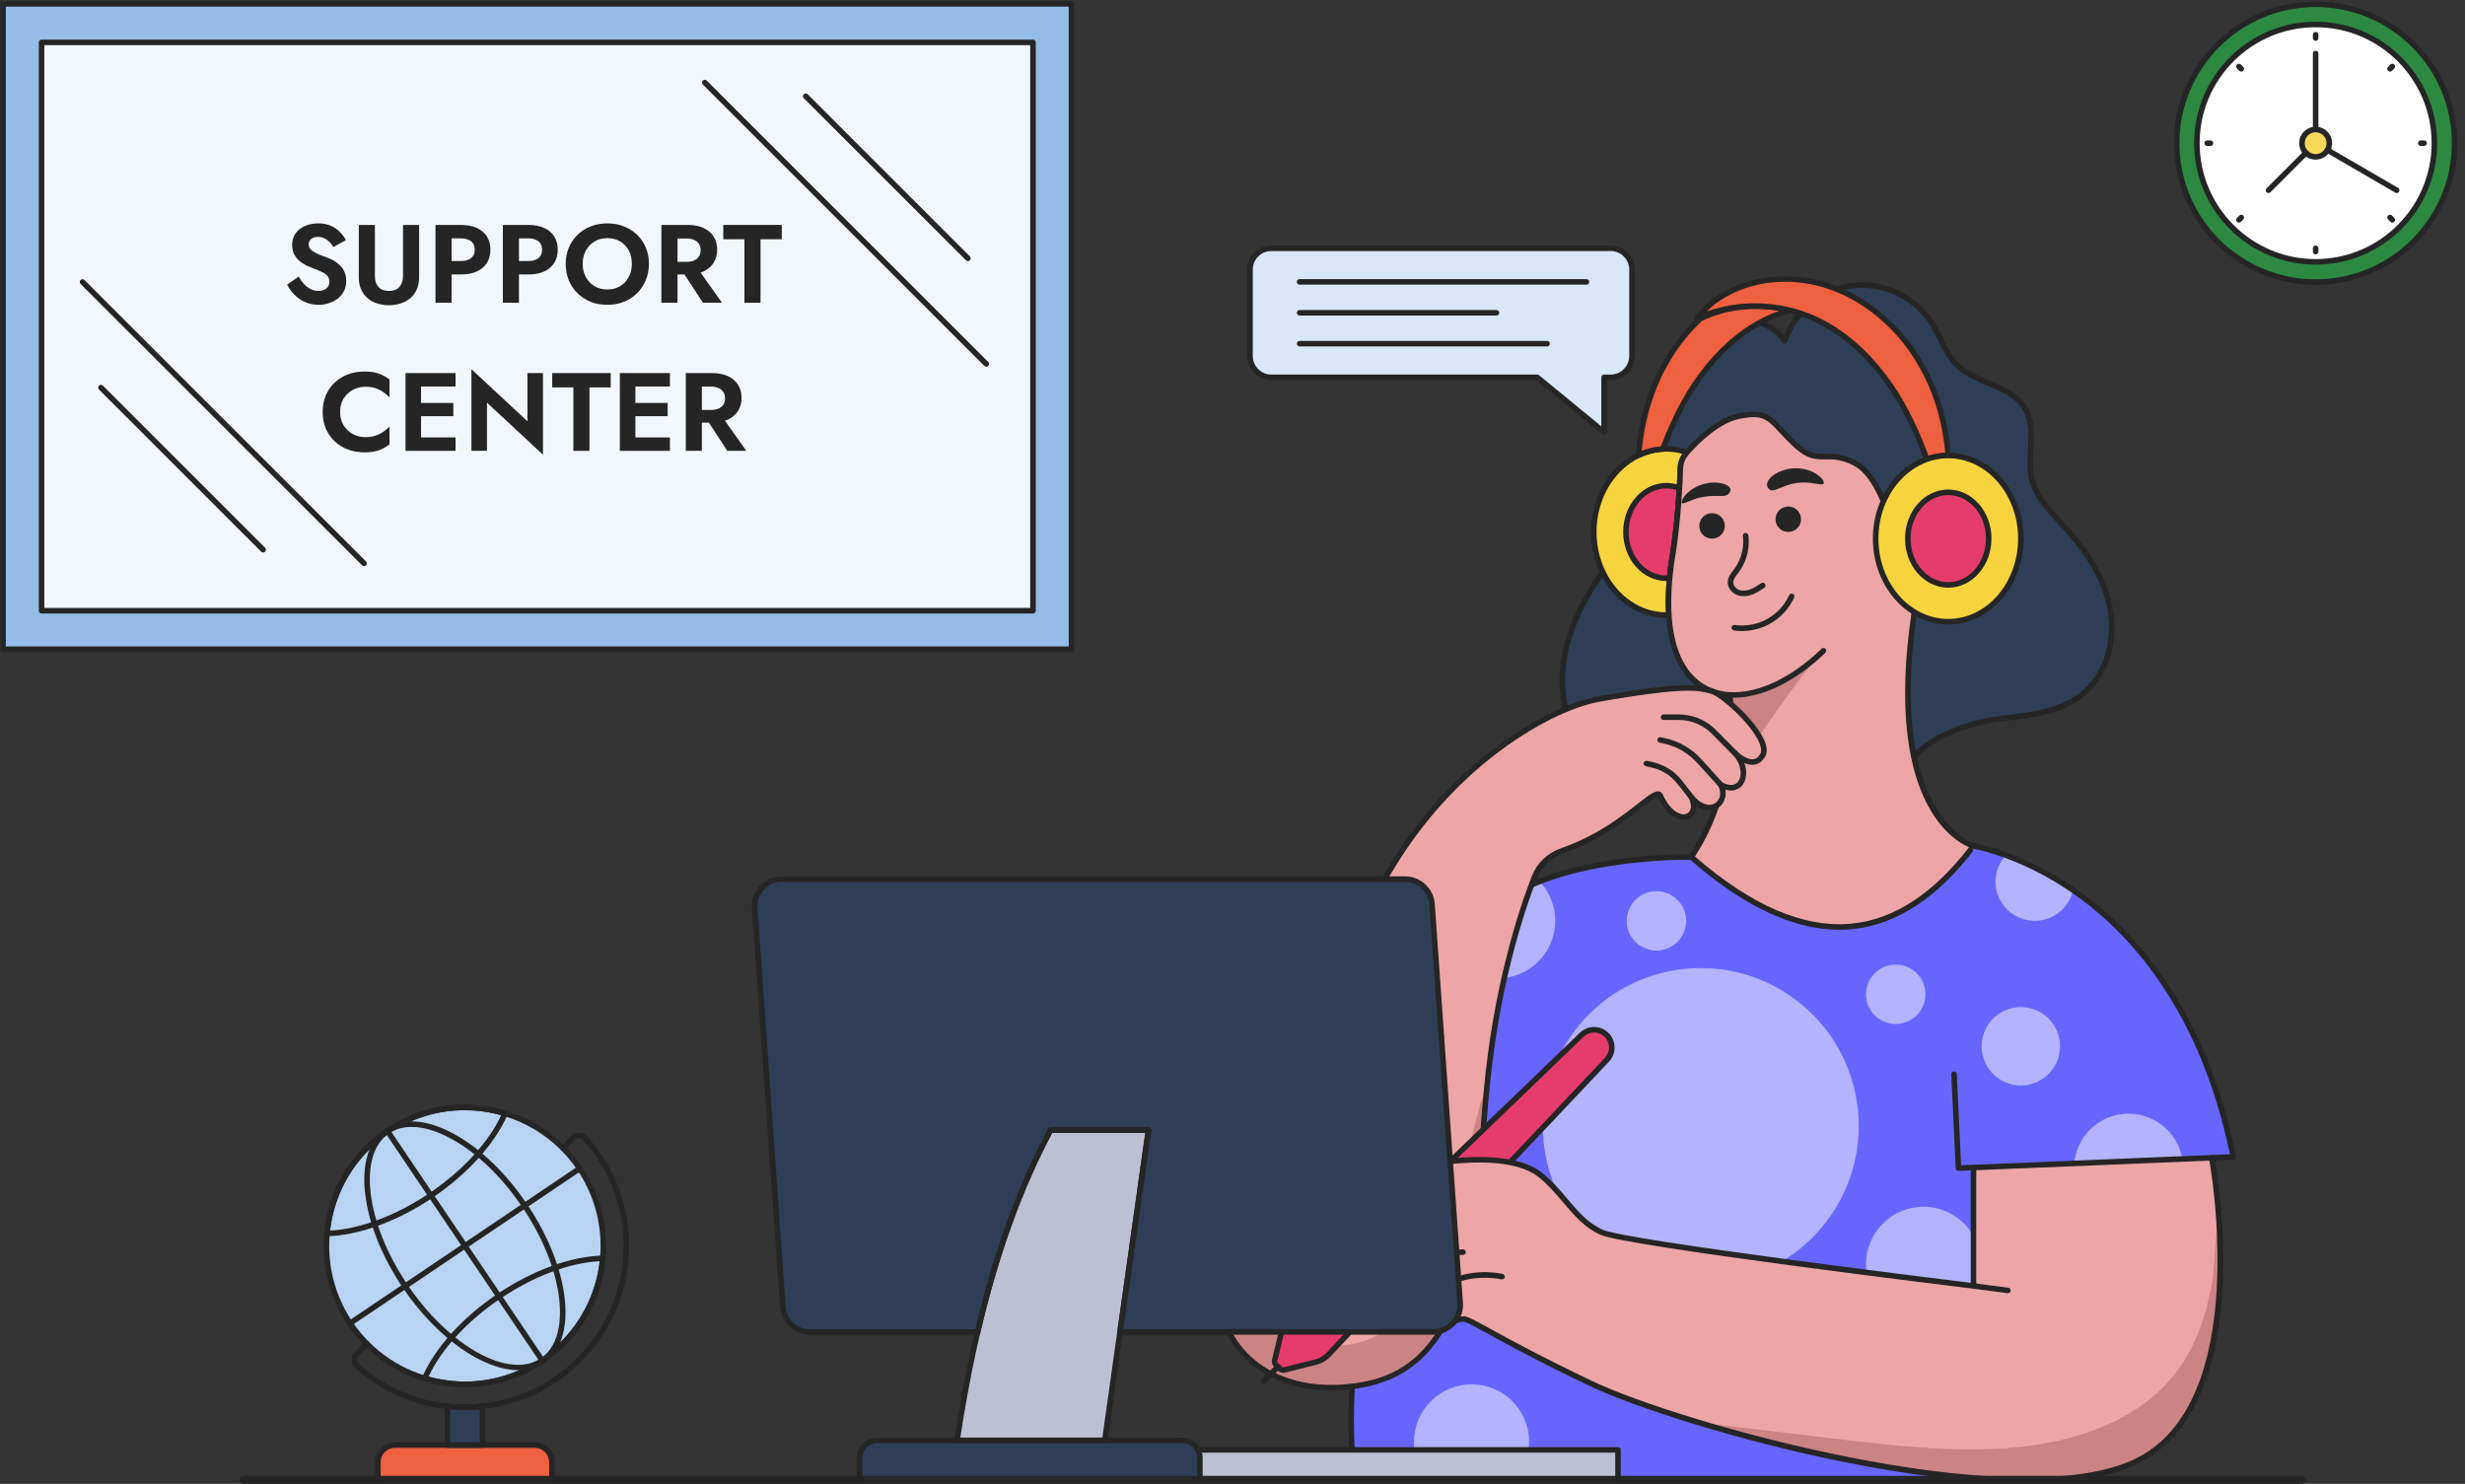 <svg width="309" height="186" xmlns="http://www.w3.org/2000/svg" fill="none">
 <rect width="100%" height="100%" fill="#333333" stroke="none"/>
 <defs>
  <clipPath id="clip0_208_9896">
   <rect width="309" height="186" fill="white" id="svg_1"/>
  </clipPath>
 </defs>
 <g>
  <title>Layer 1</title>
  <g clip-path="url(#clip0_208_9896)" id="svg_2">
   <path d="m258.619,134.877c-0.399,1.208 -6.919,6.571 -6.919,6.571l-4.315,3.674l0,16.066l-3.555,3.952l7.157,20.413l-81.477,0l-0.016,-11.606c9.074,-1.372 11.923,-7.713 13.548,-12.814c0.355,-1.109 0.651,-2.165 0.941,-3.094c0.733,-2.367 1.159,-5.264 1.498,-8.916c0.405,-4.357 0.695,-9.801 1.247,-16.722c0.29,-3.652 0.766,-6.943 1.302,-9.774c1.318,-7.036 2.97,-11.262 2.97,-11.262c0.645,-0.317 1.313,-0.606 1.996,-0.874c8.423,-3.318 19.018,-3.067 19.018,-3.067l35.371,-1.383l6.946,17.039c0,0 0.788,1.782 1.696,3.964c0.727,1.765 1.531,3.793 2.051,5.357c0,0 0,0 0,0.005c0.41,1.225 0.645,2.16 0.541,2.471z" fill="#6666FF" id="svg_4"/>
   <path d="m260.999,87.064c-2.804,2.233 -6.625,2.603 -10.201,3.019c-3.576,0.416 -8.341,2.021 -10.77,4.652l-0.121,0.014c-0.874,-4.222 -1.101,-9.992 0.047,-17.844l-2.48,-9.618c0,0 -1.453,-7.569 -5.098,-9.317c-3.646,-1.752 -4.377,0.583 -7.44,-2.33c-3.058,-2.913 -3.058,-4.226 -6.847,-3.5c-2.738,0.527 -5.399,3.181 -6.666,4.615c-0.491,0.559 -0.764,1.262 -0.787,2.007c-0.055,1.84 -0.236,5.817 -0.856,10.136c-2.192,12.471 1.592,17.899 7.056,18.2c0,0 0.018,0.046 0.041,0.134c0.227,0.842 0.537,5.156 -0.777,10.533c-3.349,1.854 -7.361,1.998 -11.039,0.731c-4.024,-1.392 -7.305,-4.749 -8.572,-8.776c-1.111,-3.519 -0.713,-7.384 0.546,-10.852c1.258,-3.473 3.335,-6.589 5.607,-9.511c2.151,-2.77 4.566,-5.53 5.362,-8.933c0.486,-2.071 0.333,-4.226 0.356,-6.349c0.032,-2.821 0.403,-5.688 1.629,-8.235c1.226,-2.543 3.4,-4.739 6.139,-5.503c2.743,-0.768 6.047,0.046 7.596,2.409c1.199,-3.658 4.659,-6.478 8.513,-6.94c3.854,-0.467 7.893,1.452 9.942,4.716c1.083,1.72 1.661,3.787 3.114,5.22c2.438,2.414 6.819,2.525 8.558,5.47c1.527,2.575 0.162,5.9 0.842,8.809c0.597,2.534 2.642,4.43 4.395,6.362c2.624,2.89 4.816,6.312 5.46,10.14c0.647,3.833 -0.496,8.106 -3.549,10.543z" fill="#2E3E56" id="svg_5"/>
   <path d="m209.914,99.673c-1.633,0 -3.311,-0.282 -4.967,-0.854c-4.123,-1.422 -7.491,-4.871 -8.79,-8.999c-1.039,-3.302 -0.843,-7.236 0.55,-11.075c1.094,-3.013 2.84,-5.976 5.662,-9.605c0.24,-0.309 0.483,-0.617 0.727,-0.927c1.908,-2.421 3.881,-4.924 4.572,-7.874c0.369,-1.576 0.358,-3.25 0.346,-4.869c-0.003,-0.468 -0.006,-0.936 -0.001,-1.403c0.04,-3.445 0.567,-6.108 1.662,-8.381c1.382,-2.872 3.701,-4.946 6.361,-5.688c2.843,-0.795 5.915,0.054 7.583,2.022c1.412,-3.503 4.781,-6.108 8.576,-6.565c4.016,-0.483 8.144,1.476 10.28,4.876c0.402,0.641 0.738,1.33 1.062,1.996c0.574,1.179 1.117,2.292 1.999,3.165c1.028,1.017 2.469,1.628 3.862,2.218c1.831,0.776 3.723,1.578 4.754,3.32c0.944,1.596 0.843,3.454 0.745,5.249c-0.067,1.228 -0.135,2.499 0.136,3.658c0.491,2.092 2.055,3.774 3.568,5.401c0.252,0.27 0.502,0.539 0.747,0.81c3.101,3.421 4.966,6.892 5.543,10.316c0.717,4.25 -0.725,8.516 -3.675,10.868c-2.781,2.217 -6.446,2.64 -9.989,3.05l-0.39,0.045c-3.549,0.413 -8.189,1.977 -10.555,4.541c-0.13,0.141 -0.349,0.15 -0.491,0.02c-0.14,-0.13 -0.149,-0.349 -0.02,-0.49c2.487,-2.695 7.309,-4.332 10.986,-4.76l0.39,-0.045c3.447,-0.398 7.011,-0.81 9.636,-2.903c2.755,-2.197 4.099,-6.205 3.424,-10.21c-0.555,-3.291 -2.363,-6.644 -5.373,-9.965c-0.243,-0.268 -0.492,-0.535 -0.741,-0.803c-1.575,-1.693 -3.203,-3.443 -3.736,-5.715c-0.294,-1.256 -0.222,-2.576 -0.152,-3.854c0.096,-1.771 0.187,-3.443 -0.65,-4.859c-0.915,-1.546 -2.621,-2.269 -4.428,-3.035c-1.453,-0.616 -2.956,-1.253 -4.079,-2.363c-0.967,-0.956 -1.56,-2.175 -2.134,-3.354c-0.317,-0.65 -0.644,-1.322 -1.026,-1.931c-1.965,-3.128 -5.915,-5.003 -9.609,-4.556c-3.693,0.445 -7.075,3.202 -8.224,6.705c-0.041,0.126 -0.152,0.218 -0.284,0.236c-0.136,0.018 -0.263,-0.043 -0.336,-0.154c-1.559,-2.373 -4.809,-2.935 -7.212,-2.264c-2.432,0.679 -4.646,2.668 -5.923,5.321c-1.048,2.178 -1.554,4.748 -1.592,8.088c-0.006,0.462 -0.003,0.926 0.001,1.39c0.011,1.659 0.023,3.375 -0.365,5.032c-0.727,3.1 -2.748,5.665 -4.702,8.145c-0.243,0.308 -0.486,0.616 -0.725,0.923c-2.775,3.57 -4.489,6.473 -5.557,9.416c-1.342,3.697 -1.534,7.473 -0.541,10.63c1.234,3.923 4.435,7.2 8.355,8.552c4.128,1.424 8.379,0.968 11.666,-1.251c0.159,-0.107 0.374,-0.065 0.482,0.093c0.107,0.159 0.065,0.374 -0.094,0.482c-2.143,1.447 -4.672,2.186 -7.314,2.186z" fill="#252525" id="svg_6"/>
   <path d="m211.474,56.698c-0.019,0.018 -0.037,0.037 -0.051,0.055c-0.491,0.559 -0.763,1.262 -0.787,2.007c-0.018,0.601 -0.051,1.429 -0.106,2.428c-0.116,2.049 -0.333,4.8 -0.75,7.708c-0.222,1.262 -0.383,2.451 -0.485,3.57c-0.158,1.702 -0.185,3.241 -0.097,4.624c-0.102,0.009 -0.204,0.009 -0.31,0.009c-5.025,0 -9.1,-4.67 -9.1,-10.418c0,-5.757 4.075,-10.413 9.1,-10.413c0.897,0 1.767,0.148 2.586,0.43z" fill="#F7D43D" id="svg_7"/>
   <path d="m210.53,61.189c-0.116,2.048 -0.333,4.8 -0.75,7.708c-0.222,1.262 -0.384,2.451 -0.485,3.57c-0.135,0.014 -0.269,0.018 -0.408,0.018c-2.799,0 -5.07,-2.599 -5.07,-5.803c0,-3.209 2.271,-5.803 5.07,-5.803c0.574,0 1.129,0.111 1.643,0.31z" fill="#E53C6D" id="svg_8"/>
   <path d="m208.888,77.446c-5.209,0 -9.447,-4.829 -9.447,-10.764c0,-5.933 4.238,-10.76 9.447,-10.76c0.926,0 1.834,0.151 2.699,0.449c0.113,0.039 0.198,0.133 0.225,0.25c0.027,0.116 -0.008,0.239 -0.093,0.323l-0.022,0.023c-0.45,0.515 -0.693,1.134 -0.714,1.805c-0.016,0.517 -0.047,1.36 -0.107,2.436c-0.153,2.721 -0.407,5.324 -0.752,7.738c-0.222,1.258 -0.383,2.449 -0.484,3.552c-0.152,1.648 -0.184,3.186 -0.096,4.571c0.012,0.188 -0.128,0.351 -0.315,0.368c-0.112,0.01 -0.224,0.011 -0.341,0.011zm0,-20.831c-4.827,0 -8.753,4.516 -8.753,10.066c0,5.531 3.895,10.036 8.696,10.071c-0.064,-1.325 -0.024,-2.776 0.118,-4.318c0.102,-1.121 0.267,-2.332 0.49,-3.598c0.341,-2.383 0.592,-4.967 0.745,-7.668c0.059,-1.068 0.09,-1.905 0.105,-2.418c0.022,-0.682 0.228,-1.32 0.599,-1.87c-0.648,-0.176 -1.318,-0.265 -2,-0.265z" fill="#252525" id="svg_9"/>
   <path d="m208.888,72.831c-2.988,0 -5.418,-2.759 -5.418,-6.15c0,-3.391 2.43,-6.15 5.418,-6.15c0.601,0 1.196,0.112 1.767,0.333c0.141,0.054 0.23,0.193 0.221,0.343c-0.153,2.721 -0.407,5.324 -0.752,7.738c-0.222,1.258 -0.383,2.449 -0.484,3.552c-0.015,0.165 -0.144,0.296 -0.309,0.314c-0.147,0.015 -0.293,0.02 -0.443,0.02zm0,-11.606c-2.605,0 -4.724,2.448 -4.724,5.456c0,3.009 2.119,5.456 4.724,5.456c0.03,0 0.06,-0 0.09,-0.001c0.103,-1.037 0.257,-2.146 0.461,-3.301c0.33,-2.307 0.576,-4.801 0.729,-7.409c-0.417,-0.135 -0.847,-0.203 -1.28,-0.203z" fill="#252525" id="svg_10"/>
   <path d="m224.418,38.906c-3.247,0.832 -6.107,2.682 -8.54,5.096c-2.535,2.525 -4.552,5.627 -6.121,9.114c-0.476,1.022 -0.907,2.081 -1.314,3.167c-1.069,0.056 -2.091,0.328 -3.035,0.777c0.125,-1.766 0.407,-3.523 0.852,-5.267c1.068,-4.18 3.21,-8.24 6.356,-11.342c0.181,-0.18 0.37,-0.356 0.56,-0.532c3.678,-1.725 7.43,-1.896 10.849,-1.11c0.13,0.032 0.264,0.06 0.393,0.097z" fill="#EF603F" id="svg_11"/>
   <path d="m205.408,57.406c-0.068,0 -0.136,-0.02 -0.195,-0.06c-0.102,-0.07 -0.159,-0.188 -0.151,-0.311c0.127,-1.792 0.417,-3.584 0.862,-5.328c1.134,-4.435 3.424,-8.52 6.449,-11.504c0.178,-0.179 0.368,-0.355 0.558,-0.531c0.026,-0.024 0.065,-0.053 0.098,-0.069c3.444,-1.615 7.273,-2.007 11.074,-1.134l0.144,0.035c0.089,0.021 0.179,0.042 0.267,0.067c0.15,0.043 0.254,0.181 0.251,0.338c-0.002,0.157 -0.108,0.292 -0.26,0.331c-2.984,0.765 -5.804,2.449 -8.383,5.006c-2.399,2.389 -4.434,5.42 -6.048,9.01c-0.433,0.929 -0.86,1.956 -1.306,3.147c-0.048,0.129 -0.169,0.217 -0.306,0.225c-0.999,0.052 -1.976,0.302 -2.905,0.744c-0.047,0.023 -0.098,0.034 -0.149,0.034zm7.964,-17.197c-0.178,0.165 -0.348,0.324 -0.51,0.486c-2.938,2.898 -5.163,6.869 -6.266,11.183c-0.387,1.518 -0.654,3.074 -0.795,4.632c0.776,-0.307 1.579,-0.494 2.397,-0.559c0.424,-1.119 0.832,-2.097 1.245,-2.983c1.647,-3.662 3.73,-6.763 6.19,-9.213c2.292,-2.273 4.776,-3.881 7.4,-4.794c-3.322,-0.581 -6.645,-0.154 -9.661,1.248z" fill="#252525" id="svg_12"/>
   <path d="m244.218,57.098c-0.936,0 -1.833,0.164 -2.68,0.465c-0.564,-1.536 -1.165,-3.023 -1.854,-4.45c-1.636,-3.488 -3.736,-6.587 -6.373,-9.113c-2.636,-2.515 -5.753,-4.412 -9.303,-5.193c-3.561,-0.787 -7.466,-0.612 -11.295,1.11c0.64,-0.836 1.412,-1.596 2.287,-2.241c0.88,-0.634 1.854,-1.159 2.877,-1.585c1.028,-0.41 2.111,-0.705 3.216,-0.902c1.11,-0.18 2.242,-0.24 3.38,-0.208c1.132,0.055 2.27,0.213 3.391,0.481c1.127,0.279 2.199,0.678 3.243,1.143c1.039,0.481 2.024,1.066 2.97,1.694c0.93,0.656 1.805,1.383 2.631,2.148c3.276,3.105 5.502,7.167 6.618,11.343c0.465,1.76 0.76,3.531 0.892,5.308z" fill="#EF603F" id="svg_13"/>
   <path d="m241.538,57.911c-0.141,0 -0.274,-0.087 -0.326,-0.227c-0.622,-1.697 -1.224,-3.142 -1.841,-4.418c-1.683,-3.59 -3.802,-6.622 -6.299,-9.013c-2.797,-2.668 -5.872,-4.385 -9.138,-5.105c-3.798,-0.84 -7.629,-0.464 -11.078,1.087c-0.143,0.065 -0.315,0.024 -0.414,-0.101c-0.099,-0.124 -0.1,-0.3 -0.004,-0.426c0.668,-0.872 1.46,-1.649 2.356,-2.309c0.869,-0.625 1.86,-1.172 2.949,-1.627c1.017,-0.405 2.121,-0.715 3.289,-0.923c1.085,-0.176 2.247,-0.248 3.451,-0.213c1.174,0.056 2.336,0.221 3.462,0.49c1.045,0.259 2.125,0.639 3.303,1.163c0.951,0.44 1.938,1.002 3.021,1.722c0.89,0.628 1.787,1.36 2.675,2.183c3.147,2.982 5.531,7.068 6.718,11.508c0.465,1.762 0.769,3.569 0.902,5.372c0.007,0.096 -0.026,0.191 -0.092,0.261c-0.066,0.071 -0.157,0.111 -0.254,0.111c-0.87,0 -1.732,0.15 -2.564,0.445c-0.038,0.014 -0.078,0.02 -0.116,0.02zm-21.558,-19.895c1.36,0 2.734,0.151 4.103,0.453c3.392,0.747 6.578,2.524 9.468,5.281c2.56,2.452 4.729,5.553 6.447,9.216c0.586,1.214 1.16,2.579 1.749,4.162c0.685,-0.212 1.387,-0.336 2.096,-0.368c-0.143,-1.64 -0.429,-3.28 -0.852,-4.881c-1.153,-4.317 -3.47,-8.288 -6.521,-11.18c-0.863,-0.799 -1.736,-1.512 -2.593,-2.117c-1.046,-0.695 -2.002,-1.24 -2.916,-1.663c-1.135,-0.505 -2.178,-0.873 -3.18,-1.121c-1.081,-0.258 -2.201,-0.417 -3.325,-0.471c-1.154,-0.033 -2.271,0.035 -3.308,0.204c-1.116,0.199 -2.175,0.496 -3.142,0.882c-1.036,0.432 -1.981,0.952 -2.803,1.544c-0.454,0.335 -0.881,0.702 -1.276,1.099c1.943,-0.691 3.983,-1.04 6.053,-1.04z" fill="#252525" id="svg_14"/>
   <path d="m247.385,106.041c-10.19,13.562 -22.097,13.059 -35.371,1.383c1.264,-1.865 1.838,-3.434 2.647,-5.063c0.656,-1.318 0.955,-2.713 1.289,-3.998c1.487,-5.652 1.161,-10.258 0.926,-11.133c-0.022,-0.087 -0.038,-0.137 -0.038,-0.137c-5.464,-0.301 -9.249,-5.729 -7.056,-18.198c0.618,-4.319 0.799,-8.293 0.853,-10.135c0.022,-0.744 0.296,-1.449 0.788,-2.006c1.269,-1.432 3.927,-4.089 6.667,-4.614c3.791,-0.727 3.791,0.585 6.848,3.499c3.063,2.914 3.791,0.579 7.439,2.329c3.642,1.749 5.097,9.32 5.097,9.32l2.478,9.616c-3.785,25.961 7.433,29.137 7.433,29.137z" fill="#EDA5A5" id="svg_15"/>
   <path d="m216.805,98.717c1.488,-5.652 0.306,-10.611 0.071,-11.485c3.725,-0.126 7.936,-1.258 10.901,-4.893c-0.777,0.973 -7.762,9.758 -10.972,16.378z" fill="#CB8383" id="svg_16"/>
   <path d="m230.572,116.545c-5.785,0 -12.096,-2.974 -18.786,-8.862c-0.131,-0.114 -0.156,-0.307 -0.06,-0.452c5.561,-8.364 4.962,-18.048 4.798,-19.81c-1.044,-0.093 -2.024,-0.37 -2.911,-0.84c-4.305,-2.281 -5.788,-8.584 -4.173,-17.747c0.605,-4.235 0.791,-8.136 0.847,-10.084c0.024,-0.822 0.335,-1.612 0.877,-2.224c1.353,-1.533 4.045,-4.185 6.86,-4.726c3.161,-0.608 3.911,0.192 5.55,1.946c0.447,0.478 0.954,1.02 1.606,1.64c1.615,1.537 2.505,1.524 3.633,1.502c0.954,-0.016 2.038,-0.035 3.711,0.767c3.758,1.803 5.231,9.254 5.292,9.571l2.474,9.594c0.011,0.044 0.014,0.091 0.007,0.136c-3.698,25.363 7.075,28.722 7.185,28.753c0.11,0.031 0.197,0.115 0.234,0.223c0.036,0.108 0.017,0.228 -0.052,0.319c-4.662,6.203 -9.846,9.638 -15.407,10.209c-0.557,0.056 -1.118,0.085 -1.685,0.085zm-18.101,-9.184c7.109,6.193 13.74,9.02 19.715,8.408c5.25,-0.539 10.175,-3.756 14.642,-9.565c-2.143,-0.924 -10.589,-6.096 -7.228,-29.279l-2.461,-9.547c-0.019,-0.095 -1.472,-7.445 -4.915,-9.097c-1.525,-0.731 -2.479,-0.715 -3.4,-0.699c-1.182,0.022 -2.302,0.04 -4.123,-1.694c-0.666,-0.634 -1.18,-1.183 -1.633,-1.668c-1.591,-1.701 -2.126,-2.274 -4.913,-1.738c-2.613,0.502 -5.176,3.037 -6.471,4.504c-0.435,0.491 -0.684,1.125 -0.703,1.785c-0.057,1.963 -0.245,5.894 -0.857,10.173c-1.559,8.854 -0.204,14.896 3.814,17.025c0.864,0.458 1.828,0.716 2.859,0.782c0.042,-0.005 0.084,-0.002 0.123,0.007c3.448,0.173 7.631,-1.763 11.422,-5.438c0.138,-0.133 0.358,-0.13 0.491,0.008c0.133,0.138 0.13,0.357 -0.007,0.49c-3.768,3.652 -7.944,5.639 -11.496,5.639c-0.036,0 -0.071,-0 -0.106,-0.001c0.177,2.062 0.647,11.578 -4.753,19.905z" fill="#252525" id="svg_17"/>
   <path d="m228.596,60.628c-0.178,0.211 -0.829,-0.015 -1.702,-0.104c-0.873,-0.109 -1.949,-0.015 -2.819,0.289c-0.87,0.293 -1.366,0.57 -1.722,0.633c-0.351,0.075 -0.56,-0.041 -0.712,-0.268c-0.148,-0.222 -0.224,-0.516 0.027,-0.941c0.249,-0.408 0.848,-0.994 2.063,-1.351c1.214,-0.374 2.753,-0.172 3.687,0.364c0.964,0.517 1.35,1.191 1.178,1.378zm-17.765,2.416c-0.15,-0.166 0.228,-0.933 1.078,-1.567c0.833,-0.646 2.103,-1.032 3.107,-0.991c1.01,0.035 1.526,0.328 1.75,0.556c0.225,0.238 0.181,0.438 0.071,0.646c-0.111,0.21 -0.268,0.369 -0.554,0.441c-0.288,0.071 -0.695,0.04 -1.433,0.035c-0.734,-0.004 -1.697,0.126 -2.476,0.42c-0.789,0.26 -1.384,0.646 -1.543,0.46zm7.742,11.688c-0.315,0 -0.614,-0.057 -0.884,-0.17c-0.697,-0.293 -1.151,-0.977 -1.105,-1.663c0.038,-0.561 0.377,-1.002 0.675,-1.392l0.141,-0.185c0.494,-0.667 0.844,-1.46 1.01,-2.293c0.123,-0.613 0.146,-1.23 0.069,-1.834c-0.024,-0.19 0.11,-0.364 0.301,-0.388c0.193,-0.023 0.364,0.111 0.388,0.3c0.086,0.679 0.06,1.371 -0.077,2.058c-0.187,0.933 -0.579,1.822 -1.134,2.57l-0.147,0.194c-0.262,0.342 -0.51,0.665 -0.534,1.017c-0.026,0.389 0.261,0.8 0.682,0.977c0.393,0.165 0.894,0.153 1.41,-0.032c0.497,-0.179 0.958,-0.49 1.405,-0.79c0.159,-0.107 0.374,-0.065 0.482,0.093c0.107,0.159 0.065,0.374 -0.094,0.481c-0.482,0.325 -0.979,0.66 -1.558,0.868c-0.349,0.126 -0.698,0.189 -1.03,0.189zm-2.361,-8.858c0.025,0.882 -0.671,1.615 -1.554,1.641c-0.882,0.025 -1.616,-0.667 -1.641,-1.549c-0.025,-0.882 0.667,-1.615 1.55,-1.641c0.882,-0.025 1.62,0.667 1.645,1.549zm9.558,-0.833c0.025,0.882 -0.671,1.615 -1.554,1.641c-0.882,0.025 -1.616,-0.667 -1.641,-1.549c-0.025,-0.882 0.667,-1.615 1.55,-1.64c0.882,-0.025 1.62,0.667 1.645,1.549zm-7.415,14.056c-0.333,0 -0.666,-0.023 -0.998,-0.07c-0.189,-0.027 -0.321,-0.202 -0.294,-0.392c0.026,-0.19 0.2,-0.322 0.392,-0.295c1.38,0.197 2.813,-0.065 4.034,-0.733c1.222,-0.669 2.214,-1.734 2.793,-3c0.08,-0.174 0.287,-0.251 0.46,-0.171c0.174,0.08 0.251,0.285 0.171,0.46c-0.64,1.401 -1.738,2.58 -3.091,3.32c-1.059,0.579 -2.262,0.882 -3.467,0.882z" fill="#252525" id="svg_18"/>
   <path d="m244.224,77.931c5.026,0 9.1,-4.663 9.1,-10.416c0,-5.753 -4.074,-10.416 -9.1,-10.416c-5.026,0 -9.1,4.663 -9.1,10.416c0,5.753 4.074,10.416 9.1,10.416z" fill="#F7D43D" id="svg_19"/>
   <path d="m244.224,73.319c2.801,0 5.071,-2.599 5.071,-5.805c0,-3.206 -2.27,-5.804 -5.071,-5.804c-2.801,0 -5.071,2.599 -5.071,5.804c0,3.206 2.27,5.805 5.071,5.805z" fill="#E53C6D" id="svg_20"/>
   <path d="m244.224,78.278c-5.209,0 -9.447,-4.828 -9.447,-10.763c0,-5.934 4.238,-10.763 9.447,-10.763c5.209,0 9.447,4.828 9.447,10.763c0,5.934 -4.238,10.763 -9.447,10.763zm0,-20.832c-4.827,0 -8.753,4.517 -8.753,10.069c0,5.552 3.926,10.069 8.753,10.069c4.826,0 8.753,-4.517 8.753,-10.069c0,-5.552 -3.927,-10.069 -8.753,-10.069z" fill="#252525" id="svg_21"/>
   <path d="m244.224,73.666c-2.988,0 -5.418,-2.76 -5.418,-6.151c0,-3.392 2.43,-6.151 5.418,-6.151c2.988,0 5.418,2.759 5.418,6.151c0,3.392 -2.43,6.151 -5.418,6.151zm0,-11.609c-2.605,0 -4.725,2.448 -4.725,5.458c0,3.009 2.12,5.458 4.725,5.458c2.605,0 4.724,-2.448 4.724,-5.458c0,-3.009 -2.119,-5.458 -4.724,-5.458z" fill="#252525" id="svg_22"/>
   <path d="m204.581,33.795l0,10.828c0,1.474 -1.2,2.673 -2.675,2.673l-0.826,0l0,6.878l-8.37,-6.878l-33.341,0c-1.475,0 -2.675,-1.199 -2.675,-2.673l0,-10.828c0,-1.474 1.2,-2.674 2.675,-2.674l42.537,0c1.475,0 2.675,1.199 2.675,2.674z" fill="#D9E7F8" id="svg_23"/>
   <path d="m201.08,54.52c-0.079,0 -0.157,-0.027 -0.22,-0.079l-8.275,-6.799l-33.216,0c-1.666,0 -3.022,-1.355 -3.022,-3.02l0,-10.828c0,-1.665 1.356,-3.02 3.022,-3.02l42.537,0c1.666,0 3.022,1.355 3.022,3.02l0,10.828c0,1.665 -1.356,3.02 -3.022,3.02l-0.479,0l0,6.531c0,0.134 -0.077,0.256 -0.199,0.314c-0.047,0.022 -0.098,0.033 -0.148,0.033zm-41.711,-23.052c-1.284,0 -2.328,1.044 -2.328,2.327l0,10.828c0,1.283 1.044,2.327 2.328,2.327l33.341,0c0.08,0 0.158,0.028 0.22,0.079l7.803,6.411l0,-6.143c0,-0.192 0.155,-0.347 0.347,-0.347l0.826,0c1.283,0 2.327,-1.044 2.327,-2.327l0,-10.828c0,-1.283 -1.044,-2.327 -2.327,-2.327l-42.537,0z" fill="#252525" id="svg_24"/>
   <path d="m198.875,35.683l-35.959,0c-0.192,0 -0.347,-0.155 -0.347,-0.347c0,-0.192 0.156,-0.347 0.347,-0.347l35.959,0c0.192,0 0.347,0.155 0.347,0.347c0,0.191 -0.155,0.347 -0.347,0.347zm-11.292,3.872l-24.667,0c-0.192,0 -0.347,-0.155 -0.347,-0.347c0,-0.192 0.156,-0.347 0.347,-0.347l24.667,0c0.191,0 0.347,0.155 0.347,0.347c0,0.191 -0.156,0.347 -0.347,0.347zm6.352,3.872l-31.019,0c-0.192,0 -0.347,-0.155 -0.347,-0.347c0,-0.192 0.156,-0.347 0.347,-0.347l31.019,0c0.192,0 0.347,0.155 0.347,0.347c0,0.191 -0.156,0.347 -0.347,0.347z" fill="#252525" id="svg_25"/>
   <path d="m279.956,145.012l-6.394,0.263l-13.548,0.557l-12.629,0.52l-1.882,0.076l-0.552,-11.78l2.434,-28.607c0,0 1.581,0.246 4.058,1.153c2.243,0.815 5.218,2.176 8.429,4.385c7.531,5.171 16.359,14.994 20.084,33.433z" fill="#6666FF" id="svg_26"/>
   <path opacity="0.5" d="m214.996,160.846c-10.891,0.991 -20.527,-7.031 -21.519,-17.916c-0.991,-10.885 7.036,-20.511 17.927,-21.502c10.891,-0.992 20.526,7.026 21.518,17.911c0.991,10.886 -7.035,20.516 -17.926,21.507zm-7.017,-41.71c-2.048,0.187 -3.861,-1.322 -4.048,-3.37c-0.187,-2.048 1.324,-3.859 3.373,-4.046c2.049,-0.186 3.861,1.322 4.048,3.37c0.187,2.048 -1.324,3.86 -3.373,4.046zm14.16,58.566c-2.049,0.187 -3.862,-1.323 -4.049,-3.37c-0.186,-2.048 1.324,-3.859 3.373,-4.046c2.049,-0.186 3.862,1.322 4.048,3.37c0.187,2.048 -1.323,3.86 -3.372,4.046zm15.835,-49.361c-2.049,0.187 -3.862,-1.322 -4.049,-3.37c-0.186,-2.048 1.324,-3.859 3.373,-4.046c2.049,-0.186 3.862,1.322 4.048,3.37c0.187,2.048 -1.323,3.86 -3.372,4.046zm35.588,16.935l-13.548,0.557c0.279,-3.231 2.838,-5.904 6.191,-6.21c3.577,-0.328 6.766,2.17 7.357,5.653zm-13.69,-33.696c-0.454,2.033 -2.172,3.629 -4.354,3.826c-2.707,0.246 -5.098,-1.744 -5.344,-4.444c-0.131,-1.432 0.367,-2.777 1.269,-3.767c2.243,0.815 5.218,2.176 8.429,4.385zm-6.102,24.462c-2.704,0.247 -5.096,-1.745 -5.343,-4.448c-0.246,-2.702 1.747,-5.092 4.451,-5.338c2.704,-0.246 5.096,1.744 5.342,4.447c0.247,2.702 -1.746,5.093 -4.45,5.339zm-6.385,18.871l0,6.276l-3.555,3.952c-0.646,0.263 -1.335,0.432 -2.062,0.498c-3.96,0.36 -7.466,-2.559 -7.827,-6.517c-0.361,-3.963 2.56,-7.467 6.525,-7.828c2.904,-0.262 5.562,1.236 6.919,3.619zm-58.983,-32.313c-0.126,0.011 -0.246,0.022 -0.372,0.028c1.318,-7.036 2.97,-11.262 2.97,-11.262c0.645,-0.317 1.313,-0.606 1.996,-0.874c1.072,1.131 1.778,2.613 1.931,4.28c0.361,3.963 -2.56,7.467 -6.525,7.828zm3.096,59.838l-14.041,0c-0.087,-0.34 -0.142,-0.684 -0.175,-1.039c-0.361,-3.969 2.566,-7.478 6.536,-7.845c3.971,-0.36 7.483,2.564 7.844,6.533c0.071,0.809 0.011,1.601 -0.164,2.351zm-8.456,-21.304c0.355,-1.11 0.651,-2.165 0.941,-3.094c0.732,-2.367 1.159,-5.264 1.498,-8.916c1.242,1.164 2.073,2.766 2.237,4.592c0.301,3.318 -1.69,6.314 -4.676,7.418z" fill="white" id="svg_27"/>
   <path d="m190.999,111.714c-0.128,0 -0.251,-0.071 -0.311,-0.194c-0.085,-0.172 -0.014,-0.38 0.158,-0.464c8.608,-4.225 21.051,-3.982 21.177,-3.98c0.192,0.005 0.344,0.164 0.339,0.355c-0.004,0.192 -0.153,0.339 -0.355,0.339c-0.12,-0.003 -12.402,-0.241 -20.855,3.908c-0.049,0.025 -0.101,0.036 -0.153,0.036z" fill="#252525" id="svg_28"/>
   <path d="m220.968,94.665c-1.176,2.067 -3.473,-0.251 -3.473,-0.251c2.06,2.205 0.93,5.44 -1.792,3.95c1.133,2.217 -1.437,4.309 -3.688,1.544c1.31,2.693 -2.057,4.035 -3.911,-0.226c-0.543,-1.126 -4.488,4.236 -12.34,6.987c-1.568,0.55 -2.824,1.744 -3.424,3.294c-1.657,4.287 -4.795,13.78 -5.994,26.762c-0.246,2.629 -0.459,5.428 -0.634,8.397c-1.378,23.293 -8.609,28.338 -17.902,28.798c-9.298,0.459 -18.591,-5.505 -14.461,-22.364c1.335,-5.439 4.447,-12.546 8.051,-19.669c4.474,-8.834 9.703,-17.701 13.231,-23.479c3.921,-6.418 9.134,-11.977 15.413,-16.121c3.353,-2.208 7.105,-4.1 10.753,-4.734c10.621,-1.831 12.071,-1.367 13.723,-0.94c1.651,0.421 7.619,5.991 6.448,8.052z" fill="#EDA5A5" id="svg_29"/>
   <path d="m186.346,136.726c-0.246,2.629 -0.459,5.428 -0.634,8.396c-1.379,23.293 -8.609,28.339 -17.902,28.798c-9.298,0.459 -18.591,-5.505 -14.461,-22.364c1.334,-5.439 4.447,-12.545 8.051,-19.668c-1.624,3.919 -2.981,7.954 -4.036,12.059c-1.286,5.007 -2.128,10.348 -0.651,15.301c1.476,4.958 5.841,9.37 11.015,9.403c4.173,0.021 7.958,-2.767 10.255,-6.254c2.298,-3.482 3.37,-7.61 4.409,-11.65c1.023,-4.001 2.051,-8.003 3.074,-11.999c0.18,-0.683 0.459,-1.449 0.88,-2.022z" fill="#CB8383" id="svg_30"/>
   <path d="m166.831,174.291c-4.821,0 -9.014,-1.76 -11.612,-4.907c-3.327,-4.029 -4.091,-10.222 -2.207,-17.91c1.193,-4.867 3.911,-11.51 8.078,-19.743c4.446,-8.779 9.656,-17.627 13.244,-23.503c4.012,-6.566 9.378,-12.178 15.518,-16.23c3.961,-2.609 7.623,-4.219 10.885,-4.786c10.495,-1.81 12.088,-1.396 13.775,-0.959l0.094,0.024c1.438,0.366 5.499,4.031 6.57,6.545c0.352,0.826 0.383,1.504 0.094,2.014c0,0 0,0 0,0c-0.342,0.6 -0.804,0.942 -1.374,1.018c-0.419,0.057 -0.848,-0.049 -1.233,-0.218c0.396,1.067 0.264,2.124 -0.232,2.763c-0.497,0.638 -1.27,0.838 -2.149,0.583c0.187,0.989 -0.246,1.847 -0.894,2.269c-0.639,0.417 -1.66,0.525 -2.729,-0.244c0.011,0.413 -0.09,0.789 -0.304,1.097c-0.328,0.474 -0.871,0.714 -1.496,0.654c-0.549,-0.052 -1.937,-0.435 -3.039,-2.858c-0.245,-0.032 -1.222,0.714 -2.071,1.379c-1.946,1.526 -5.202,4.082 -9.87,5.718c-1.485,0.52 -2.657,1.646 -3.215,3.091c-1.722,4.454 -4.788,13.84 -5.972,26.669c-0.25,2.661 -0.463,5.482 -0.634,8.385c-0.649,10.968 -2.628,18.539 -6.051,23.148c-2.826,3.806 -6.697,5.705 -12.18,5.976c-0.335,0.016 -0.667,0.025 -0.996,0.025zm44.783,-87.714c-1.824,0 -4.876,0.304 -10.759,1.318c-3.167,0.55 -6.741,2.126 -10.621,4.682c-6.055,3.996 -11.349,9.533 -15.308,16.012c-3.581,5.866 -8.781,14.697 -13.217,23.455c-4.143,8.187 -6.842,14.779 -8.024,19.595c-1.829,7.467 -1.113,13.45 2.069,17.303c2.635,3.191 7.023,4.877 12.038,4.631c8.277,-0.409 16.133,-4.141 17.573,-28.472c0.172,-2.91 0.385,-5.74 0.635,-8.408c1.193,-12.912 4.281,-22.368 6.016,-26.855c0.632,-1.634 1.956,-2.909 3.633,-3.496c4.56,-1.598 7.636,-4.012 9.671,-5.609c1.605,-1.259 2.489,-1.953 3.051,-1.271c0.02,0.024 0.037,0.051 0.049,0.08c0.986,2.218 2.166,2.494 2.504,2.526c0.372,0.035 0.676,-0.092 0.861,-0.358c0.268,-0.388 0.239,-0.989 -0.083,-1.649c-0.077,-0.159 -0.023,-0.35 0.126,-0.445c0.147,-0.095 0.344,-0.063 0.455,0.073c1.083,1.33 2.145,1.36 2.726,0.981c0.536,-0.349 0.884,-1.17 0.384,-2.148c-0.069,-0.135 -0.042,-0.3 0.067,-0.407c0.109,-0.106 0.275,-0.129 0.409,-0.055c0.868,0.475 1.602,0.443 2.014,-0.086c0.537,-0.692 0.445,-2.159 -0.642,-3.323c-0.13,-0.138 -0.124,-0.355 0.013,-0.486c0.137,-0.131 0.353,-0.129 0.487,0.005c0.311,0.312 1.291,1.1 2.065,0.997c0.348,-0.046 0.629,-0.266 0.86,-0.673c0.221,-0.389 0.051,-0.976 -0.129,-1.4c-1.046,-2.456 -4.938,-5.848 -6.104,-6.145l-0.095,-0.025c-0.666,-0.172 -1.341,-0.347 -2.724,-0.347zm9.353,8.088l0.005,0l-0.005,0z" fill="#252525" id="svg_31"/>
   <path d="m217.495,94.761c-0.09,0 -0.179,-0.034 -0.247,-0.103l-2.673,-2.694c-1.085,-1.093 -2.59,-1.719 -4.13,-1.719l-1.915,0c-0.192,0 -0.347,-0.155 -0.347,-0.347c0,-0.192 0.156,-0.347 0.347,-0.347l1.915,0c1.723,0 3.408,0.702 4.622,1.924l2.674,2.694c0.135,0.136 0.134,0.356 -0.002,0.49c-0.068,0.067 -0.156,0.101 -0.244,0.101zm-1.793,3.95c-0.094,0 -0.189,-0.038 -0.257,-0.114l-2.687,-2.964c-1.131,-1.248 -2.601,-2.093 -4.25,-2.442l-0.477,-0.102c-0.188,-0.04 -0.307,-0.224 -0.267,-0.411c0.04,-0.188 0.223,-0.307 0.411,-0.267l0.477,0.101c1.793,0.38 3.39,1.298 4.62,2.655l2.687,2.964c0.129,0.142 0.118,0.361 -0.024,0.49c-0.066,0.06 -0.149,0.09 -0.233,0.09zm-3.687,1.544c-0.104,0 -0.205,-0.046 -0.274,-0.134l-1.452,-1.855c-0.83,-1.059 -2.01,-1.797 -3.326,-2.078l-0.652,-0.139c-0.187,-0.04 -0.306,-0.224 -0.266,-0.412c0.04,-0.188 0.22,-0.307 0.412,-0.267l0.651,0.139c1.475,0.315 2.798,1.142 3.727,2.329l1.453,1.856c0.118,0.151 0.091,0.369 -0.06,0.487c-0.063,0.05 -0.139,0.074 -0.213,0.074z" fill="#252525" id="svg_32"/>
   <path d="m166.853,145.44c0.009,-0.027 -0.008,-0.034 -0.018,-0.006c-0.009,0.027 0.008,0.033 0.018,0.006zm2.464,-5.002c0.065,-0.168 -0.03,-0.245 -0.096,-0.076c-0.065,0.169 0.03,0.245 0.096,0.076zm-3.119,6.317c0.077,-0.217 -0.068,-0.249 -0.145,-0.032c-0.077,0.218 0.068,0.249 0.145,0.032zm-0.112,0.766l0.304,0.276c0.05,0.045 0.099,0.093 0.15,0.135c0.028,0.023 0.061,0.039 0.091,0.058c0.028,0.017 0.052,0.031 0.089,0.017c0.045,-0.018 0.098,-0.128 0.089,-0.197c-0.01,-0.07 -0.039,-0.096 -0.068,-0.132c-0.024,-0.029 -0.047,-0.057 -0.073,-0.079l-0.145,-0.123l-0.295,-0.251c-0.03,-0.025 -0.079,0 -0.12,0.086c-0.036,0.074 -0.052,0.183 -0.022,0.21zm2.843,-1.02c0.022,-0.063 -0.018,-0.08 -0.04,-0.017c-0.023,0.063 0.017,0.08 0.04,0.017zm-0.711,2.871l0.616,-1.195c0.199,-0.381 0.402,-0.764 0.584,-1.165c0.054,-0.119 0.005,-0.218 -0.06,-0.108c-0.219,0.369 -0.425,0.773 -0.63,1.17l-0.597,1.169c-0.086,0.172 0.001,0.3 0.087,0.129zm2.9,-5.421c0.114,-0.293 -0.055,-0.428 -0.171,-0.13c-0.111,0.295 0.06,0.43 0.171,0.13zm-1.865,0.488c0.105,-0.283 -0.088,-0.323 -0.193,-0.04c-0.105,0.283 0.088,0.322 0.193,0.04zm-0.211,-0.292l-0.129,-0.18l-0.043,-0.059l-0.021,-0.029c-0.021,-0.03 -0.05,-0.031 -0.082,-0.035l0.029,0.005c-0.035,-0.008 -0.069,-0.02 -0.112,0c-0.056,0.025 -0.125,0.139 -0.132,0.244c-0.003,0.05 -0.005,0.06 0,0.103l0.009,0.074c0.004,0.028 0.007,0.059 0.014,0.083c0.008,0.026 0.027,0.045 0.039,0.065l0.024,0.039l0.115,0.189c0.022,0.036 0.051,0.053 0.094,0.033c0.036,-0.018 0.086,-0.069 0.121,-0.131c0.037,-0.068 0.07,-0.149 0.082,-0.225c0.011,-0.067 0.015,-0.147 -0.008,-0.176zm0.574,-2.692c0.111,-0.288 -0.089,-0.321 -0.201,-0.033c-0.112,0.289 0.089,0.32 0.201,0.033zm1.352,-0.883l0.224,-0.29l0.015,-0.027c0.008,-0.014 0.014,-0.029 0.018,-0.044c0.008,-0.025 0.013,-0.053 0.011,-0.072c-0.004,-0.038 -0.025,-0.054 -0.055,-0.032l-0.082,0.061l0.021,-0.015l-0.163,0.12c-0.029,0.022 -0.059,0.071 -0.081,0.118c-0.014,0.032 -0.025,0.065 -0.031,0.097c-0.006,0.025 -0.007,0.047 -0.005,0.066c-0.001,0.022 0.003,0.039 0.01,0.051c0.006,0.013 0.014,0.02 0.026,0.021c0.01,0.005 0.022,0.004 0.035,-0.004c0.019,-0.009 0.038,-0.026 0.057,-0.05z" fill="#EF7E60" id="svg_33"/>
   <path d="m170.927,140.555l0.438,-0.297l0.211,-0.144l0.106,-0.071c0.054,-0.037 0.103,-0.086 0.158,-0.145c0.096,-0.102 0.118,-0.314 0.036,-0.295c-0.042,0.01 -0.085,0.021 -0.132,0.053l-0.106,0.071l-0.218,0.148l-0.431,0.292c-0.062,0.042 -0.127,0.153 -0.144,0.262c-0.017,0.101 0.02,0.168 0.082,0.126zm0.389,1.324l0.801,-0.876c0.138,-0.147 0.275,-0.288 0.413,-0.425c0.073,-0.073 0.148,-0.14 0.22,-0.222c0.079,-0.088 0.172,-0.192 0.242,-0.318c0.042,-0.076 0.036,-0.177 -0.01,-0.157c-0.069,0.031 -0.145,0.117 -0.217,0.19c-0.075,0.076 -0.15,0.174 -0.223,0.263l-0.402,0.477l-0.833,0.964c-0.05,0.058 -0.04,0.158 0.009,0.104zm2.81,-3.247c0.1,-0.236 -0.042,-0.335 -0.142,-0.096c-0.1,0.236 0.042,0.335 0.142,0.096zm-1.161,3.855c0.095,-0.245 -0.056,-0.334 -0.152,-0.086c-0.095,0.245 0.056,0.333 0.152,0.086zm1.456,0.001l-0.276,0.77c-0.019,0.054 -0.024,0.133 -0.016,0.167c0.009,0.037 0.024,0.06 0.049,0.065c0.053,0.012 0.131,-0.065 0.181,-0.184c-0.018,0.043 0.005,-0.012 0.007,-0.017l0.017,-0.041l0.038,-0.091l0.073,-0.175l0.175,-0.42c0.07,-0.169 0.074,-0.335 -0.002,-0.358c-0.035,-0.011 -0.073,0.007 -0.119,0.055c-0.058,0.059 -0.092,0.134 -0.127,0.229zm-0.282,2.501l0.065,-0.014l-0.024,0.005l0.082,-0.014c0.017,-0.003 0.033,-0.014 0.052,-0.035c0.017,-0.02 0.035,-0.048 0.047,-0.078c0.01,-0.025 0.017,-0.05 0.021,-0.074c0.006,-0.033 0.003,-0.071 -0.008,-0.085l-0.085,-0.11c-0.023,-0.029 -0.068,-0.018 -0.108,0.027c-0.032,0.037 -0.062,0.085 -0.083,0.142c-0.02,0.053 -0.03,0.112 -0.028,0.154c0.002,0.031 0.009,0.054 0.022,0.068c0.012,0.014 0.027,0.018 0.047,0.014z" fill="#EF7E60" id="svg_34"/>
   <path d="m174.164,144.796l-0.083,0.568c-0.007,0.047 0.034,0.024 0.042,-0.023l0.094,-0.578c0.01,-0.059 -0.045,-0.026 -0.053,0.033zm-1.425,3.095c0.085,-0.239 -0.061,-0.331 -0.147,-0.089c-0.085,0.239 0.062,0.33 0.147,0.089zm-0.894,3.163l0.425,-0.276l0.199,-0.129l0.104,-0.067l0.045,-0.029c0.038,-0.025 0.064,-0.054 0.103,-0.108c0.071,-0.098 0.107,-0.31 0.04,-0.321c-0.034,-0.006 -0.06,-0.006 -0.102,0.024l-0.048,0.038l-0.105,0.08l-0.235,0.183l-0.401,0.315c-0.106,0.084 -0.133,0.36 -0.025,0.29zm1.898,-1.92c0.115,-0.325 -0.1,-0.404 -0.216,-0.078c-0.115,0.325 0.101,0.404 0.216,0.078zm1.851,-3.53c0.038,-0.096 -0.034,-0.101 -0.071,-0.005c-0.037,0.097 0.035,0.101 0.071,0.005zm0.736,-3.073l0.027,-0.11l0.017,-0.074l-0.008,0.037l0.029,-0.118c0.011,-0.046 0.007,-0.09 -0.015,-0.095c-0.009,-0.001 -0.019,0.001 -0.03,0.008c-0.017,0.01 -0.033,0.034 -0.048,0.059l-0.003,0.006l0.015,-0.025l-0.091,0.154l0.022,-0.036l-0.069,0.117c-0.033,0.057 -0.058,0.138 -0.057,0.192c0.001,0.043 0.011,0.075 0.033,0.086c0.02,0.01 0.05,0 0.078,-0.027c0.021,-0.019 0.041,-0.045 0.059,-0.077c0.017,-0.03 0.031,-0.063 0.041,-0.097z" fill="#EF7E60" id="svg_35"/>
   <path d="m176.429,142.282l-0.174,-1.156l-0.083,-0.562c-0.018,-0.121 -0.044,-0.228 -0.069,-0.341c-0.017,-0.078 -0.049,-0.131 -0.073,-0.199c-0.033,-0.092 -0.169,0.047 -0.169,0.194c-0.002,0.079 -0.005,0.155 -0.008,0.233c0,0.062 0.008,0.119 0.013,0.177c0.008,0.1 0.017,0.197 0.03,0.291l0.084,0.59l0.167,1.155c0.014,0.098 0.11,0.069 0.181,-0.027c0.082,-0.111 0.115,-0.257 0.101,-0.355zm-0.817,-2.932l0.241,-0.243l0.098,-0.099c0.042,-0.043 0.083,-0.093 0.126,-0.142c0.027,-0.032 0.045,-0.092 0.042,-0.125c-0.003,-0.038 -0.026,-0.04 -0.055,-0.018c-0.04,0.032 -0.079,0.062 -0.119,0.1l-0.099,0.091l-0.219,0.204c-0.042,0.038 -0.084,0.117 -0.086,0.182c-0.001,0.029 0.003,0.055 0.018,0.063c0.013,0.007 0.033,0.008 0.053,-0.013z" fill="#EF7E60" id="svg_36"/>
   <path d="m175.786,139.059l-0.008,-0.757l-0.004,-0.368l-0.013,-0.167c-0.006,-0.086 -0.01,-0.163 -0.031,-0.23c-0.029,-0.095 -0.154,0.032 -0.179,0.18c-0.029,0.169 -0.028,0.318 -0.034,0.47c-0.005,0.136 0.001,0.263 0.002,0.393l0.008,0.757c0.001,0.093 0.074,0.106 0.14,0.031c0.073,-0.084 0.12,-0.209 0.119,-0.309zm-0.615,-2.262l0.046,-0.189l-0.01,0.04l0.027,-0.104c0.012,-0.048 0.009,-0.086 -0.011,-0.096c-0.018,-0.011 -0.05,0.006 -0.077,0.047l-0.062,0.096l0.022,-0.033l-0.119,0.19c-0.018,0.035 -0.032,0.072 -0.043,0.11c-0.009,0.037 -0.014,0.071 -0.013,0.102c0.003,0.044 0.017,0.075 0.043,0.082c0.024,0.006 0.058,-0.01 0.09,-0.043c0.023,-0.025 0.045,-0.056 0.064,-0.092c0.019,-0.036 0.033,-0.072 0.043,-0.11zm0.003,-0.658c0.068,-0.344 0.022,-0.612 -0.098,-0.736c-0.117,-0.121 -0.365,-0.095 -0.582,0.189c-0.08,0.104 -0.096,0.282 -0.011,0.236c0.085,-0.047 0.157,-0.089 0.221,-0.093l0.024,0c0,0 0.029,0.004 0.014,0.001c0.014,0.003 0.029,0.008 0.042,0.014c0.028,0.012 0.052,0.031 0.075,0.053c0.044,0.041 0.073,0.099 0.089,0.185l0.006,0.038c-0.003,-0.022 -0.001,-0.009 0,0.006l0.002,0.08c-0.001,0.052 -0.008,0.106 -0.019,0.166c-0.02,0.106 0.022,0.161 0.085,0.124c0.066,-0.039 0.131,-0.157 0.152,-0.263zm-1.758,-0.644c0.026,-0.061 -0.012,-0.08 -0.039,-0.019c-0.027,0.061 0.012,0.081 0.039,0.019zm-2.856,2.322l-0.035,0.004l0.029,-0.003l-0.124,0.007c-0.01,-0.002 -0.022,0.001 -0.035,0.01c-0.012,0.005 -0.025,0.017 -0.039,0.033l-0.026,0.036c-0.013,0.019 -0.024,0.041 -0.033,0.064c-0.015,0.036 -0.028,0.077 -0.03,0.111c-0.003,0.043 0.002,0.074 0.018,0.091l0.03,0.032l-0.016,-0.019l0.074,0.085c0.02,0.021 0.053,0.012 0.086,-0.012c0.024,-0.019 0.046,-0.045 0.069,-0.08c0.017,-0.026 0.031,-0.054 0.043,-0.085c0.013,-0.029 0.023,-0.059 0.029,-0.089c0.007,-0.03 0.011,-0.057 0.01,-0.081c0.001,-0.027 -0.001,-0.049 -0.009,-0.066c-0.009,-0.023 -0.022,-0.036 -0.041,-0.038zm-1.673,2.428c0.081,-0.209 -0.055,-0.253 -0.136,-0.045c-0.081,0.209 0.055,0.253 0.136,0.045zm1.62,-3.064l0.065,-0.105l-0.023,0.037l0.286,-0.461c0.03,-0.047 0.037,-0.113 0.026,-0.138c-0.014,-0.029 -0.045,-0.015 -0.077,0.026c0.017,-0.021 -0.006,0.009 -0.009,0.013l-0.02,0.025l-0.044,0.057l-0.1,0.129l-0.169,0.219c-0.023,0.03 -0.047,0.088 -0.057,0.126c-0.011,0.042 -0.014,0.09 -0.005,0.113c0.019,0.047 0.076,0.042 0.127,-0.041zm1.898,-2.585l0.1,-0.114l0.085,-0.101l-0.027,0.034l0.09,-0.111c0.019,-0.023 0.035,-0.054 0.047,-0.085c0.013,-0.031 0.022,-0.065 0.023,-0.091c0,-0.022 -0.002,-0.039 -0.009,-0.052c-0.007,-0.017 -0.029,-0.024 -0.048,-0.011l-0.056,0.037l-0.083,0.06l-0.115,0.09c-0.018,0.016 -0.034,0.036 -0.049,0.062c-0.016,0.022 -0.03,0.047 -0.041,0.076c-0.013,0.027 -0.021,0.053 -0.027,0.079c-0.007,0.027 -0.011,0.052 -0.011,0.075c0,0.043 0.011,0.08 0.035,0.087l0.025,0.001c0.019,-0.003 0.039,-0.015 0.061,-0.036zm-5.475,5.89c0.366,-0.389 0.724,-0.781 1.097,-1.164c0.044,-0.046 0.04,-0.139 -0.003,-0.094l-1.097,1.13c-0.064,0.067 -0.062,0.198 0.003,0.128zm-0.9,3.396c0.031,-0.084 -0.024,-0.096 -0.055,-0.013c-0.031,0.083 0.025,0.096 0.055,0.013zm-1.624,3.772l0.111,0.002l-0.024,0l0.1,0.006c0.022,0.001 0.047,-0.007 0.073,-0.016c0.033,-0.013 0.075,-0.058 0.1,-0.13c0.024,-0.07 0.029,-0.138 0.008,-0.169c-0.013,-0.019 -0.025,-0.041 -0.041,-0.054l-0.029,-0.021l-0.057,-0.04l0.019,0.015l-0.094,-0.07c-0.053,-0.038 -0.145,0.058 -0.195,0.201c-0.051,0.144 -0.036,0.273 0.029,0.276zm2.312,-5.091c0.102,-0.274 -0.074,-0.336 -0.176,-0.06c-0.102,0.275 0.074,0.335 0.176,0.06z" fill="#EF7E60" id="svg_37"/>
   <path d="m166.742,142.26c0.01,-0.027 -0.007,-0.034 -0.017,-0.007c-0.011,0.027 0.006,0.034 0.017,0.007zm0.302,-2.933c0.222,-0.355 0.447,-0.708 0.662,-1.075c0.079,-0.136 0.041,-0.254 -0.045,-0.139l-0.676,0.944c-0.06,0.084 -0.105,0.225 -0.085,0.295c0.018,0.062 0.083,0.074 0.144,-0.025zm2.741,-4.76c0.088,-0.208 -0.047,-0.256 -0.135,-0.048c-0.087,0.207 0.048,0.255 0.135,0.048zm2.316,-2.213c0.124,-0.278 -0.067,-0.331 -0.19,-0.052c-0.122,0.279 0.068,0.33 0.19,0.052zm1.336,0.192l0.12,-0.088l-0.031,0.023c0.088,-0.062 0.175,-0.121 0.264,-0.193c0.034,-0.027 0.072,-0.087 0.085,-0.143c0.013,-0.052 0.009,-0.106 -0.021,-0.103c-0.061,0.005 -0.124,0.019 -0.189,0.036l0.026,-0.006l-0.169,0.039c-0.033,0.008 -0.074,0.052 -0.108,0.1c-0.042,0.059 -0.072,0.137 -0.085,0.203c-0.026,0.133 0.025,0.19 0.108,0.132zm2.265,-1.717c0.106,-0.228 -0.021,-0.338 -0.13,-0.108c-0.105,0.228 0.025,0.339 0.13,0.108zm0.083,0.474l0.385,0.35l0.192,0.175c0.061,0.055 0.129,0.14 0.224,0.113c0.036,-0.009 0.078,-0.101 0.072,-0.143c-0.018,-0.122 -0.105,-0.171 -0.166,-0.223l-0.195,-0.166l-0.389,-0.331c-0.055,-0.046 -0.177,0.175 -0.123,0.225zm2.284,-0.13l0.288,-0.221c0.098,-0.076 0.198,-0.145 0.298,-0.24c0.034,-0.034 0.069,-0.116 0.072,-0.161c0.004,-0.053 -0.015,-0.077 -0.05,-0.067c0.033,-0.01 -0.026,0.008 -0.035,0.011l-0.03,0.013l-0.064,0.032l-0.147,0.071l-0.254,0.125c-0.083,0.04 -0.174,0.18 -0.198,0.315c-0.024,0.132 0.032,0.189 0.12,0.122zm1.636,3.367c0.075,-0.164 -0.023,-0.241 -0.098,-0.075c-0.075,0.165 0.023,0.241 0.098,0.075zm0.198,2.128l0.545,-0.062c0.1,-0.011 0.192,-0.31 0.093,-0.299l-0.545,0.061c-0.1,0.012 -0.192,0.311 -0.093,0.3zm-0.707,2.891l-0.013,0.037l-0.007,0.018c-0.003,0.011 -0.005,0.016 -0.009,0.03c-0.005,0.017 -0.008,0.033 -0.009,0.048l-0.006,0.04l0.008,-0.038l-0.032,0.127c-0.011,0.046 -0.008,0.089 0.014,0.094c0.009,0.002 0.019,0 0.03,-0.006c0.017,-0.01 0.033,-0.034 0.048,-0.058l0.051,-0.083l-0.02,0.03l0.048,-0.067l-0.027,0.036c0.008,-0.01 0.014,-0.018 0.022,-0.029c0.015,-0.021 0.016,-0.021 0.029,-0.046l0.024,-0.047l0.025,-0.052c0.023,-0.048 0.033,-0.102 0.036,-0.143c0,-0.03 -0.005,-0.053 -0.014,-0.07c-0.007,-0.012 -0.017,-0.019 -0.029,-0.019c-0.011,-0.004 -0.024,-0.002 -0.038,0.006c-0.015,0.007 -0.03,0.019 -0.045,0.037c-0.015,0.015 -0.03,0.035 -0.044,0.059c-0.017,0.03 -0.031,0.062 -0.042,0.096zm2.104,-0.091c0.141,-0.334 -0.107,-0.38 -0.248,-0.046c-0.141,0.335 0.108,0.38 0.248,0.046zm-3.46,-4.544c0.114,-0.257 -0.059,-0.329 -0.173,-0.07c-0.113,0.258 0.059,0.329 0.173,0.07zm2.256,-2.868l0.093,-0.124l-0.038,0.051l0.488,-0.637c0.042,-0.057 0.073,-0.123 0.071,-0.183c-0.001,-0.05 -0.034,-0.076 -0.077,-0.034l-0.517,0.506l0.039,-0.038l-0.088,0.085c-0.094,0.092 -0.171,0.258 -0.162,0.375c0.008,0.107 0.099,0.12 0.191,-0.001zm-2.767,2.004c0.15,-0.329 -0.078,-0.402 -0.229,-0.073c-0.15,0.33 0.079,0.403 0.229,0.073zm3.376,-3.371l0.467,-0.766c0.072,-0.124 0.022,-0.214 -0.059,-0.111c-0.174,0.217 -0.339,0.456 -0.502,0.69c-0.057,0.082 -0.086,0.212 -0.06,0.256c0.026,0.044 0.097,0.026 0.154,-0.069zm-2.095,-1.394c0.156,-0.328 -0.07,-0.407 -0.226,-0.078c-0.156,0.329 0.071,0.407 0.226,0.078zm-0.372,-0.447c-0.039,-0.29 -0.164,-0.489 -0.362,-0.521c-0.105,-0.017 -0.229,0.011 -0.358,0.067c-0.151,0.065 -0.313,0.226 -0.47,0.409c-0.109,0.127 -0.087,0.295 0.009,0.225c0.125,-0.092 0.247,-0.125 0.356,-0.148c0.09,-0.019 0.166,-0.009 0.236,0.023c0.031,0.013 0.06,0.028 0.087,0.05c0.014,0.011 0.028,0.023 0.04,0.037l0.019,0.021c-0.009,-0.011 -0.008,-0.009 0.002,0.005c0.021,0.037 0.041,0.072 0.056,0.116c0.003,0.006 0.021,0.07 0.014,0.041l0.013,0.078c0.016,0.108 0.102,0.118 0.201,0.006c0.094,-0.106 0.172,-0.301 0.157,-0.409zm-3.74,0.716c0.196,-0.414 -0.101,-0.473 -0.296,-0.061c-0.196,0.414 0.101,0.472 0.296,0.061zm-2.561,1.766c0.012,-0.026 -0.005,-0.034 -0.017,-0.008c-0.012,0.027 0.005,0.034 0.017,0.008zm-4.948,6.893l-0.106,0.275c-0.009,0.023 -0.012,0.049 -0.002,0.053c0.01,0.004 0.026,-0.01 0.036,-0.034l0.116,-0.276c0.012,-0.029 0.012,-0.06 0,-0.064c-0.012,-0.003 -0.032,0.015 -0.044,0.046zm-1.533,3.865l-0.087,0.25l0.009,-0.024l-0.025,0.072c-0.008,0.021 -0.01,0.052 -0.007,0.065c0.003,0.013 0.008,0.021 0.017,0.023c0.018,0.005 0.047,-0.024 0.065,-0.068l0.112,-0.283c0.021,-0.054 0.02,-0.115 -0.003,-0.122c-0.011,-0.003 -0.026,0.001 -0.042,0.019c-0.014,0.017 -0.03,0.041 -0.039,0.068zm-1.461,5.489c0.085,-0.251 -0.062,-0.342 -0.148,-0.089c-0.085,0.251 0.062,0.342 0.148,0.089zm-0.547,5.041l0.592,-0.476c0.095,-0.076 0.189,-0.171 0.284,-0.256l0.306,-0.268c0.072,-0.062 0.097,-0.278 0.024,-0.235l-0.292,0.173c-0.101,0.058 -0.199,0.103 -0.302,0.173l-0.576,0.387c-0.076,0.051 -0.15,0.23 -0.159,0.361c-0.01,0.133 0.047,0.203 0.123,0.141zm3.867,-2.866l0.674,-0.861l0.337,-0.421c0.117,-0.145 0.239,-0.277 0.345,-0.465c0.045,-0.079 0.053,-0.208 -0.008,-0.162c-0.061,0.046 -0.108,0.09 -0.169,0.163l-0.166,0.202l-0.354,0.43l-0.686,0.854c-0.114,0.143 -0.087,0.406 0.027,0.26z" fill="#EF7E60" id="svg_38"/>
   <path d="m167.17,149.66l-0.292,1.431l-0.136,0.703c-0.049,0.257 -0.139,0.619 -0.103,0.807c0.019,0.098 0.115,0.035 0.167,-0.079c-0.065,0.141 0.049,-0.125 0.054,-0.143c0.02,-0.061 0.031,-0.119 0.043,-0.18l0.078,-0.39l0.145,-0.733l0.307,-1.493c0.071,-0.342 -0.193,-0.267 -0.263,0.077zm2.057,0.132l0.509,-0.737c0.176,-0.251 0.346,-0.534 0.517,-0.799c0.061,-0.094 0.04,-0.236 -0.027,-0.15l-0.271,0.349c-0.095,0.123 -0.192,0.24 -0.285,0.373l-0.488,0.7c-0.05,0.074 -0.085,0.184 -0.073,0.259c0.012,0.067 0.067,0.079 0.118,0.005zm1.394,-2.381l-0.096,0.279c-0.012,0.032 0.012,0.04 0.024,0.008l0.098,-0.27c0.007,-0.019 0.008,-0.037 0.001,-0.042c-0.007,-0.004 -0.02,0.006 -0.027,0.025zm-2.109,4.56l0.37,-0.708l0.172,-0.33l0.121,-0.247c0.038,-0.082 0.076,-0.165 0.063,-0.239c-0.015,-0.083 -0.071,-0.047 -0.122,0.031l-0.101,0.164c-0.065,0.107 -0.127,0.224 -0.189,0.338l-0.406,0.735c-0.054,0.097 -0.088,0.236 -0.059,0.305c0.025,0.058 0.097,0.059 0.151,-0.049zm3.865,-7.597c0.11,-0.283 -0.091,-0.315 -0.2,-0.032c-0.106,0.284 0.094,0.314 0.2,0.032zm0.37,-0.71l0.347,-0.584c0.136,-0.228 0.28,-0.456 0.395,-0.712c0.064,-0.142 0,-0.219 -0.073,-0.129c-0.145,0.178 -0.28,0.418 -0.413,0.637l-0.371,0.612c-0.055,0.092 -0.068,0.222 -0.039,0.266c0.033,0.051 0.099,0.002 0.154,-0.09zm-1.964,6.549l0.365,-0.326l-0.035,0.032c0.066,-0.059 0.133,-0.106 0.198,-0.196c0.028,-0.038 0.05,-0.072 0.07,-0.124c0.017,-0.045 0.031,-0.096 0.033,-0.138c0.004,-0.089 -0.025,-0.138 -0.076,-0.124c0.029,-0.008 -0.017,0.005 -0.022,0.006c-0.019,0.006 -0.037,0.011 -0.058,0.025l-0.06,0.042l-0.115,0.082l-0.238,0.17l0.039,-0.027l-0.064,0.045c-0.044,0.03 -0.081,0.069 -0.119,0.137c-0.044,0.08 -0.07,0.18 -0.076,0.262c-0.011,0.165 0.063,0.218 0.158,0.134zm-2.455,6.43c0.094,-0.305 -0.092,-0.419 -0.188,-0.109c-0.093,0.307 0.093,0.419 0.188,0.109zm-1.218,2.324c0.069,-0.238 -0.075,-0.328 -0.146,-0.086c-0.069,0.239 0.076,0.328 0.146,0.086zm-2.381,2.901c0.02,-0.071 -0.026,-0.083 -0.046,-0.012c-0.019,0.071 0.027,0.083 0.046,0.012zm-0.161,-0.121c0.031,-0.263 -0.038,-0.419 -0.142,-0.459c-0.042,-0.016 -0.1,-0.01 -0.152,0.036c-0.085,0.075 -0.159,0.193 -0.216,0.359c-0.022,0.063 -0.016,0.144 0.005,0.166c0.023,0.023 0.061,0.007 0.092,-0.05l0.011,-0.018c0.004,-0.008 0.009,-0.011 0.003,-0.005c-0.009,0.008 0.001,-0.001 0.005,-0.006l0.008,-0.012c0.003,-0.003 0.019,-0.022 0.002,-0.002c-0.016,0.019 -0.001,0.002 0.002,-0.001l0.013,-0.013c0.004,-0.003 0.019,-0.016 0.002,-0.001c-0.018,0.014 0.005,-0.003 0.01,-0.006c0.004,-0.002 0.028,-0.014 0.01,-0.005c-0.019,0.009 0.004,0 0.009,-0.001l0.022,-0.004l0.017,-0.005l0.008,-0.001c0.011,-0.002 -0.026,0 -0.012,0.001c0.011,0.001 0.022,0.002 0.033,0.006l0.008,0.003c0.009,0.002 -0.024,-0.015 -0.011,-0.005l0.014,0.01c0.01,0.008 0.018,0.018 0.027,0.03l-0.019,-0.027c0.011,0.017 0.02,0.036 0.027,0.059l-0.012,-0.04l0.01,0.04l0.003,0.025c-0.009,-0.058 -0.003,-0.038 -0.002,-0.019l0,0.025c0,0.009 -0.001,0.047 0.001,0.002c0.002,-0.044 0,-0.006 -0.001,0.004l-0.005,0.033c-0.017,0.123 0.031,0.205 0.091,0.169c0.063,-0.038 0.124,-0.16 0.139,-0.288zm-2.894,-0.39c0.074,-0.267 -0.093,-0.33 -0.167,-0.061c-0.074,0.268 0.094,0.33 0.167,0.061zm-0.062,-0.949l0.266,-1.447c0.007,-0.04 -0.02,-0.038 -0.027,0.002l-0.281,1.455c-0.012,0.059 0.031,0.049 0.042,-0.01zm0.075,-2.953l0.627,-0.435c0.029,-0.02 0.034,-0.104 0.005,-0.086l-0.621,0.396c-0.047,0.03 -0.059,0.158 -0.011,0.125zm3.069,-0.667l-0.028,0.132l0.015,-0.073l-0.084,0.389l0.012,-0.057l-0.023,0.111c-0.003,0.022 -0.008,0.055 -0.01,0.07l-0.001,0.047l0.007,0.04c0.008,0.029 0.024,0.044 0.043,0.046c0.035,0.004 0.081,-0.04 0.114,-0.115c-0.019,0.041 -0.022,0.049 -0.011,0.025l0.011,-0.025l0.016,-0.038l0.031,-0.08l0.08,-0.22l-0.025,0.066l0.089,-0.24c0.028,-0.075 0.04,-0.153 0.041,-0.222c0.001,-0.082 -0.024,-0.13 -0.061,-0.142c-0.032,-0.011 -0.068,0.006 -0.109,0.054c-0.045,0.053 -0.088,0.14 -0.107,0.232z" fill="#EF7E60" id="svg_39"/>
   <path d="m180.139,121.05l-0.185,-0.428c-0.067,-0.157 -0.125,-0.336 -0.255,-0.395c-0.082,-0.037 -0.234,0.179 -0.229,0.325c0.002,0.073 0.002,0.153 0.02,0.209c0.016,0.05 0.031,0.103 0.05,0.149l0.084,0.194l0.168,0.387c0.031,0.073 0.119,0.072 0.218,-0.059c0.086,-0.113 0.163,-0.303 0.129,-0.382zm-4.274,6.3c0.092,-0.188 -0.025,-0.254 -0.117,-0.066c-0.092,0.187 0.025,0.253 0.117,0.066zm-3.14,-0.211c0.064,-0.136 -0.023,-0.175 -0.087,-0.039c-0.065,0.136 0.023,0.175 0.087,0.039zm-2.677,3.373c0.169,-0.371 -0.039,-0.539 -0.21,-0.163c-0.169,0.372 0.039,0.538 0.21,0.163zm-3.7,6.174c0.162,-0.402 -0.084,-0.523 -0.247,-0.119c-0.163,0.403 0.084,0.522 0.247,0.119z" fill="#EF7E60" id="svg_40"/>
   <path d="m169.508,182.786c-0.182,0 -0.335,-0.142 -0.346,-0.326c-0.3,-5.112 -0.002,-8.675 0.001,-8.711c0.017,-0.19 0.183,-0.331 0.376,-0.315c0.19,0.016 0.332,0.184 0.315,0.375c-0.003,0.035 -0.296,3.552 0.001,8.61c0.011,0.191 -0.134,0.356 -0.326,0.367c-0.007,0 -0.014,0 -0.021,0z" fill="#252525" id="svg_41"/>
   <path d="m164.957,170.73l-3.953,0.989c-0.202,0.051 -0.417,-0.008 -0.565,-0.155l-0.489,-0.484c-0.148,-0.146 -0.209,-0.36 -0.161,-0.563l0.949,-3.96c0.143,-0.595 0.452,-1.136 0.892,-1.559l36.656,-35.296c0.87,-0.833 2.248,-0.825 3.108,0.025c0.426,0.421 0.65,0.98 0.656,1.536c0.007,0.564 -0.193,1.129 -0.604,1.565l-34.938,36.995c-0.42,0.444 -0.958,0.759 -1.551,0.907z" fill="#E53C6D" id="svg_42"/>
   <path d="m160.862,172.082c-0.247,0 -0.489,-0.096 -0.667,-0.272l-0.489,-0.484c-0.233,-0.23 -0.33,-0.572 -0.254,-0.89l0.949,-3.961c0.158,-0.66 0.5,-1.258 0.989,-1.728l36.655,-35.295c1.015,-0.974 2.593,-0.962 3.593,0.028c0.475,0.469 0.751,1.118 0.759,1.779c0.008,0.677 -0.239,1.319 -0.697,1.806l-34.94,36.995c-0.466,0.494 -1.06,0.841 -1.719,1.006l-3.952,0.989c-0.075,0.018 -0.151,0.027 -0.227,0.027zm38.965,-42.657c-0.467,0 -0.934,0.175 -1.3,0.526l-36.656,35.295c-0.393,0.379 -0.668,0.86 -0.795,1.391l-0.949,3.96c-0.02,0.084 0.006,0.175 0.067,0.236l0.489,0.484c0.062,0.061 0.152,0.086 0.237,0.065l3.953,-0.989c0.53,-0.132 1.008,-0.412 1.383,-0.809l34.939,-36.994c0.333,-0.356 0.514,-0.826 0.508,-1.323c-0.005,-0.48 -0.207,-0.952 -0.553,-1.294c-0.369,-0.365 -0.846,-0.548 -1.323,-0.548z" fill="#252525" id="svg_43"/>
   <path d="m158.38,173.501c-0.088,0 -0.177,-0.034 -0.244,-0.101c-0.136,-0.135 -0.137,-0.354 -0.003,-0.49l1.814,-1.832c0.135,-0.136 0.354,-0.137 0.491,-0.002c0.136,0.135 0.137,0.354 0.002,0.491l-1.813,1.831c-0.068,0.068 -0.158,0.103 -0.247,0.103z" fill="#252525" id="svg_44"/>
   <path d="m267.496,183.323c-11.699,5.308 -37.625,0.136 -54.64,-5.024c-5.798,-1.76 -10.562,-3.515 -13.379,-4.854c-11.075,-5.27 -15.03,-8.042 -15.949,-8.108c-0.924,-0.065 -5.152,1.805 -5.004,-1.639c0,0 -4.791,2.602 -4.529,-0.952c0,0 -5.655,0.946 -5.524,-1.689c0,0 -2.346,2.373 -4.059,2.766c-1.711,0.399 -3.298,-1.711 1.45,-7.243c4.747,-5.532 10.414,-10.277 14.237,-10.802c3.823,-0.53 9.889,-0.924 12.919,1.449c3.03,2.367 4.479,5.794 7.777,7.243c3.293,1.449 46.59,6.718 46.59,6.718l0,-14.759l29.868,-1.307c0,0 0.58,3.045 0.897,7.451c0.695,9.665 0.121,25.862 -10.654,30.75z" fill="#EDA5A5" id="svg_45"/>
   <path d="m267.496,183.323c-11.699,5.308 -37.624,0.136 -54.64,-5.024c5.672,0.672 11.344,1.345 17.016,2.023c7.361,0.88 14.784,1.754 22.173,1.164c7.767,-0.623 15.9,-3.22 20.669,-9.375c2.483,-3.204 3.812,-7.09 4.529,-11.043c0.481,-2.634 0.295,-5.761 0.908,-8.495c0.694,9.665 0.12,25.863 -10.655,30.75z" fill="#CB8383" id="svg_46"/>
   <path d="m253.894,185.909c-7.325,0 -15.45,-1.205 -22.205,-2.541c-13.517,-2.673 -26.762,-6.947 -32.361,-9.612c-6.376,-3.034 -10.419,-5.254 -12.835,-6.581c-1.61,-0.884 -2.674,-1.469 -2.99,-1.491c-0.154,-0.008 -0.53,0.072 -0.896,0.152c-1.178,0.255 -2.791,0.606 -3.745,-0.196c-0.38,-0.32 -0.604,-0.787 -0.668,-1.392c-0.9,0.415 -2.743,1.112 -3.806,0.426c-0.47,-0.303 -0.72,-0.816 -0.746,-1.529c-1.044,0.129 -3.77,0.346 -4.943,-0.698c-0.22,-0.196 -0.377,-0.423 -0.472,-0.679c-0.798,0.733 -2.416,2.091 -3.736,2.395c-0.776,0.179 -1.486,-0.084 -1.851,-0.687c-0.392,-0.647 -0.888,-2.636 2.959,-7.123c4.199,-4.895 10.2,-10.335 14.453,-10.921c4.358,-0.601 10.182,-0.825 13.179,1.52c1.28,1.001 2.276,2.175 3.239,3.311c1.339,1.58 2.603,3.072 4.465,3.891c3.047,1.34 41.777,6.114 46.105,6.645l0,-14.372c0,-0.192 0.155,-0.347 0.347,-0.347c0.191,0 0.347,0.155 0.347,0.347l0,14.763c0,0.1 -0.043,0.194 -0.117,0.26c-0.074,0.066 -0.174,0.095 -0.272,0.085c-1.77,-0.216 -43.385,-5.293 -46.69,-6.746c-2.008,-0.884 -3.323,-2.435 -4.714,-4.077c-0.941,-1.11 -1.913,-2.257 -3.137,-3.214c-2.806,-2.195 -8.431,-1.961 -12.657,-1.379c-3.397,0.468 -8.77,4.563 -14.021,10.686c-2.902,3.384 -3.397,5.479 -2.893,6.312c0.208,0.343 0.62,0.482 1.102,0.37c1.595,-0.367 3.866,-2.652 3.889,-2.675c0.101,-0.103 0.255,-0.131 0.387,-0.074c0.131,0.058 0.214,0.191 0.207,0.335c-0.018,0.355 0.094,0.635 0.342,0.856c0.986,0.877 3.785,0.64 4.78,0.474c0.106,-0.017 0.212,0.014 0.291,0.085c0.078,0.072 0.12,0.176 0.112,0.282c-0.049,0.665 0.092,1.11 0.421,1.322c0.865,0.558 2.889,-0.316 3.595,-0.701c0.11,-0.059 0.243,-0.055 0.349,0.011c0.106,0.066 0.169,0.184 0.164,0.309c-0.029,0.66 0.119,1.13 0.437,1.398c0.693,0.583 2.172,0.261 3.151,0.049c0.47,-0.102 0.841,-0.183 1.091,-0.165c0.468,0.032 1.348,0.515 3.276,1.574c2.409,1.323 6.442,3.537 12.799,6.563c10.872,5.174 52.203,16.919 67.727,9.879c15.257,-6.92 9.616,-37.513 9.558,-37.821c-0.037,-0.188 0.087,-0.37 0.275,-0.406c0.188,-0.034 0.37,0.088 0.406,0.276c0.015,0.078 1.485,7.913 1.011,16.517c-0.633,11.469 -4.424,19.1 -10.964,22.065c-3.628,1.646 -8.48,2.269 -13.745,2.269z" fill="#252525" id="svg_47"/>
   <path d="m178.525,164.043c-0.042,0 -0.084,-0.008 -0.125,-0.023c-0.179,-0.069 -0.268,-0.27 -0.199,-0.449c0.032,-0.083 0.823,-2.061 3.934,-3.35c3.078,-1.276 6.106,-0.561 6.233,-0.529c0.186,0.045 0.3,0.232 0.254,0.418c-0.045,0.186 -0.234,0.3 -0.418,0.255c-0.03,-0.007 -2.941,-0.689 -5.804,0.497c-2.838,1.176 -3.544,2.941 -3.551,2.958c-0.053,0.138 -0.185,0.223 -0.324,0.223z" fill="#252525" id="svg_48"/>
   <path d="m173.997,163.092c-0.05,0 -0.1,-0.011 -0.147,-0.033c-0.174,-0.082 -0.249,-0.288 -0.167,-0.461c0.061,-0.131 1.52,-3.2 3.938,-4.558c2.396,-1.348 5.639,-1.435 5.776,-1.438c0.184,0.001 0.35,0.147 0.355,0.338c0.004,0.192 -0.148,0.351 -0.339,0.355c-0.032,0.001 -3.209,0.088 -5.452,1.349c-2.221,1.249 -3.636,4.218 -3.65,4.248c-0.059,0.126 -0.184,0.2 -0.314,0.2z" fill="#252525" id="svg_49"/>
   <path d="m168.471,161.402c-0.067,0 -0.135,-0.019 -0.194,-0.059c-0.159,-0.108 -0.201,-0.323 -0.093,-0.482c0.146,-0.216 3.613,-5.309 6.181,-6.291c2.488,-0.951 6.762,-1.952 6.943,-1.994c0.187,-0.042 0.373,0.073 0.417,0.259c0.043,0.187 -0.073,0.373 -0.259,0.417c-0.044,0.01 -4.409,1.032 -6.853,1.966c-2.365,0.904 -5.82,5.981 -5.855,6.032c-0.067,0.099 -0.176,0.152 -0.287,0.152z" fill="#252525" id="svg_50"/>
   <path d="m245.503,146.774c-0.184,0 -0.337,-0.145 -0.346,-0.331l-0.555,-11.779c-0.009,-0.191 0.138,-0.353 0.33,-0.362c0.174,-0.007 0.354,0.138 0.363,0.33l0.539,11.435l33.699,-1.385c-3.676,-17.704 -12.18,-27.162 -18.692,-31.986c-7.108,-5.265 -13.444,-6.3 -13.507,-6.31c-0.19,-0.03 -0.319,-0.207 -0.29,-0.396c0.029,-0.189 0.205,-0.318 0.396,-0.29c0.064,0.01 6.54,1.062 13.783,6.415c6.67,4.931 15.393,14.629 19.072,32.828c0.02,0.1 -0.004,0.203 -0.067,0.283c-0.063,0.08 -0.158,0.128 -0.259,0.132l-34.451,1.416c-0.005,0 -0.01,0 -0.015,0z" fill="#252525" id="svg_51"/>
   <path d="m134.314,81.376l0,-80.886l-133.78,-0l0,80.886l133.78,0z" fill="#95BBE8" id="svg_52"/>
   <path d="m129.489,76.553l0,-71.241l-124.278,-0l0,71.241l124.278,0z" fill="#F2F7FD" id="svg_53"/>
   <path d="m4.864,76.553l0,-71.241c0,-0.192 0.155,-0.347 0.347,-0.347l124.278,0c0.192,0 0.347,0.155 0.347,0.347l0,71.241c0,0.192 -0.155,0.347 -0.347,0.347l-124.278,0c-0.192,0 -0.347,-0.155 -0.347,-0.347zm0.694,-70.894l0,70.547l123.584,0l0,-70.547l-123.584,-0z" fill="#252525" id="svg_54"/>
   <path d="m0.038,81.375l0,-80.886c0,-0.192 0.155,-0.347 0.347,-0.347l133.929,0c0.192,0 0.347,0.155 0.347,0.347l0,80.886c0,0.191 -0.155,0.347 -0.347,0.347l-133.929,0c-0.192,0 -0.347,-0.155 -0.347,-0.347zm0.694,-80.539l-0,80.193l133.235,0l0,-80.193l-133.235,-0z" fill="#252525" id="svg_55"/>
   <path d="m290.277,35.357c9.621,0 17.42,-7.795 17.42,-17.412c0,-9.616 -7.799,-17.412 -17.42,-17.412c-9.621,0 -17.421,7.795 -17.421,17.412c0,9.616 7.8,17.412 17.421,17.412z" fill="#2B8941" id="svg_56"/>
   <path d="m290.277,32.823c8.221,0 14.886,-6.661 14.886,-14.878c0,-8.217 -6.665,-14.878 -14.886,-14.878c-8.221,0 -14.886,6.661 -14.886,14.878c0,8.217 6.665,14.878 14.886,14.878z" fill="white" id="svg_57"/>
   <path d="m290.277,19.661c0.948,0 1.716,-0.768 1.716,-1.715c0,-0.947 -0.768,-1.715 -1.716,-1.715c-0.948,0 -1.717,0.768 -1.717,1.715c0,0.947 0.769,1.715 1.717,1.715z" fill="#F9D95A" id="svg_58"/>
   <path d="m290.277,35.704c-9.797,0 -17.768,-7.966 -17.768,-17.758c0,-9.792 7.971,-17.758 17.768,-17.758c9.797,0 17.767,7.966 17.767,17.758c0,9.792 -7.97,17.758 -17.767,17.758zm0,-34.823c-9.415,0 -17.074,7.655 -17.074,17.065c0,9.409 7.659,17.064 17.074,17.064c9.414,0 17.073,-7.655 17.073,-17.064c0,-9.409 -7.659,-17.065 -17.073,-17.065z" fill="#252525" id="svg_59"/>
   <path d="m290.277,33.17c-8.4,0 -15.233,-6.83 -15.233,-15.225c0,-8.395 6.833,-15.225 15.233,-15.225c8.399,0 15.233,6.83 15.233,15.225c0,8.395 -6.834,15.225 -15.233,15.225zm0,-29.756c-8.017,0 -14.539,6.519 -14.539,14.531c0,8.012 6.522,14.531 14.539,14.531c8.017,0 14.539,-6.519 14.539,-14.531c0,-8.013 -6.522,-14.531 -14.539,-14.531z" fill="#252525" id="svg_60"/>
   <path d="m290.276,20.008c-1.137,0 -2.062,-0.925 -2.062,-2.062c0,-1.137 0.925,-2.062 2.062,-2.062c1.138,0 2.064,0.925 2.064,2.062c0,1.137 -0.926,2.062 -2.064,2.062zm0,-3.431c-0.755,0 -1.369,0.614 -1.369,1.369c0,0.755 0.614,1.369 1.369,1.369c0.755,0 1.37,-0.614 1.37,-1.369c0,-0.755 -0.615,-1.369 -1.37,-1.369z" fill="#252525" id="svg_61"/>
   <path d="m284.369,24.197c-0.089,0 -0.177,-0.034 -0.245,-0.102c-0.136,-0.136 -0.136,-0.355 0,-0.49l4.69,-4.688c0.136,-0.135 0.355,-0.135 0.491,0c0.136,0.136 0.136,0.355 0,0.49l-4.69,4.688c-0.068,0.068 -0.157,0.102 -0.246,0.102zm5.908,-7.621c-0.192,0 -0.347,-0.155 -0.347,-0.347l0,-9.524c0,-0.192 0.155,-0.347 0.347,-0.347c0.191,0 0.347,0.155 0.347,0.347l0,9.524c0,0.191 -0.155,0.347 -0.347,0.347zm10.161,7.621c-0.059,0 -0.12,-0.015 -0.174,-0.047l-8.679,-5.042c-0.165,-0.096 -0.221,-0.309 -0.125,-0.474c0.097,-0.165 0.309,-0.221 0.474,-0.126l8.679,5.042c0.165,0.096 0.221,0.309 0.125,0.474c-0.064,0.111 -0.18,0.172 -0.3,0.172zm-10.161,-19.079c-0.192,0 -0.347,-0.155 -0.347,-0.347l0,-0.419c0,-0.192 0.155,-0.347 0.347,-0.347c0.191,0 0.347,0.155 0.347,0.347l0,0.419c-0.001,0.191 -0.156,0.347 -0.347,0.347zm0,26.769c-0.192,0 -0.347,-0.155 -0.347,-0.347l0,-0.419c0,-0.192 0.155,-0.347 0.347,-0.347c0.191,0 0.347,0.155 0.347,0.347l0,0.419c-0.001,0.192 -0.156,0.347 -0.347,0.347zm9.32,-22.91c-0.089,0 -0.177,-0.034 -0.245,-0.102c-0.135,-0.135 -0.135,-0.355 0,-0.49l0.297,-0.297c0.135,-0.135 0.355,-0.135 0.491,0c0.135,0.135 0.135,0.355 0,0.49l-0.297,0.297c-0.068,0.068 -0.156,0.102 -0.246,0.102zm-18.938,18.928c-0.089,0 -0.177,-0.034 -0.245,-0.102c-0.136,-0.136 -0.136,-0.355 0,-0.491l0.297,-0.296c0.136,-0.136 0.355,-0.135 0.49,0c0.136,0.135 0.136,0.355 0,0.491l-0.296,0.296c-0.068,0.068 -0.157,0.101 -0.246,0.101zm23.219,-9.613l-0.419,0c-0.192,0 -0.347,-0.155 -0.347,-0.347c0,-0.192 0.155,-0.347 0.347,-0.347l0.419,0c0.192,0 0.347,0.155 0.347,0.347c0,0.192 -0.155,0.347 -0.347,0.347zm-26.783,0l-0.42,0c-0.191,0 -0.347,-0.155 -0.347,-0.347c0,-0.192 0.156,-0.347 0.347,-0.347l0.42,0c0.191,0 0.347,0.155 0.347,0.347c0,0.192 -0.156,0.347 -0.347,0.347z" fill="#252525" id="svg_62"/>
   <path d="m299.894,27.905c-0.088,0 -0.177,-0.034 -0.245,-0.101l-0.297,-0.296c-0.135,-0.136 -0.135,-0.355 0,-0.491c0.135,-0.135 0.355,-0.136 0.491,-0l0.297,0.296c0.135,0.136 0.135,0.355 0,0.491c-0.068,0.068 -0.157,0.102 -0.246,0.102zm-18.938,-18.929c-0.089,0 -0.178,-0.034 -0.245,-0.102l-0.297,-0.297c-0.136,-0.135 -0.136,-0.355 0,-0.49c0.135,-0.135 0.355,-0.135 0.49,0l0.297,0.297c0.136,0.135 0.136,0.355 0,0.49c-0.068,0.068 -0.156,0.102 -0.245,0.102z" fill="#252525" id="svg_63"/>
   <path d="m10,35.347c0,-0.089 0.034,-0.177 0.102,-0.245c0.136,-0.136 0.355,-0.136 0.491,0l35.294,35.275c0.136,0.135 0.136,0.355 0,0.49c-0.136,0.136 -0.355,0.136 -0.491,0l-35.294,-35.275c-0.068,-0.068 -0.102,-0.156 -0.102,-0.245zm2.307,13.238c0,-0.089 0.034,-0.177 0.102,-0.245c0.136,-0.136 0.355,-0.136 0.491,0l20.332,20.322c0.136,0.135 0.136,0.355 0,0.49c-0.136,0.136 -0.355,0.136 -0.491,0l-20.332,-20.322c-0.068,-0.068 -0.102,-0.157 -0.102,-0.245z" fill="#252525" id="svg_64"/>
   <path d="m123.988,45.623c0,0.089 -0.034,0.177 -0.102,0.245c-0.136,0.136 -0.355,0.136 -0.491,0l-35.293,-35.275c-0.136,-0.135 -0.136,-0.355 0,-0.49c0.136,-0.135 0.355,-0.135 0.491,0l35.294,35.275c0.068,0.068 0.102,0.157 0.102,0.245zm-2.307,-13.238c0,0.089 -0.034,0.177 -0.102,0.245c-0.135,0.136 -0.355,0.136 -0.49,0l-20.333,-20.322c-0.135,-0.135 -0.135,-0.355 0,-0.49c0.136,-0.136 0.355,-0.136 0.491,0l20.332,20.322c0.068,0.068 0.102,0.157 0.102,0.245z" fill="#252525" id="svg_65"/>
   <path d="m72.672,146.47c5.359,7.941 3.268,18.723 -4.685,24.084c-7.952,5.36 -18.745,3.263 -24.104,-4.678c-5.364,-7.948 -3.265,-18.735 4.687,-24.096c7.952,-5.361 18.738,-3.258 24.101,4.69z" fill="#B9D3F2" id="svg_66"/>
   <path d="m60.478,176.265l0,4.88l-4.407,0l0,-4.872c1.463,0.165 2.943,0.165 4.407,-0.008z" fill="#2E3E56" id="svg_67"/>
   <path d="m69.186,185.554l-21.82,0l0,-2.268c0,-1.184 0.961,-2.144 2.145,-2.144l17.529,0c1.185,0 2.145,0.96 2.145,2.144l0,2.268l0,0z" fill="#EF603F" id="svg_68"/>
   <path d="m58.264,176.747c-4.901,0 -9.807,-1.741 -13.72,-5.249c-0.289,-0.259 -0.461,-0.627 -0.471,-1.011c-0.01,-0.38 0.132,-0.736 0.401,-1.005l1.285,-1.284c0.136,-0.135 0.355,-0.135 0.491,0c0.136,0.136 0.136,0.355 0,0.491l-1.285,1.284c-0.132,0.132 -0.203,0.308 -0.197,0.495c0.005,0.197 0.091,0.38 0.24,0.514c7.856,7.044 19.864,6.711 27.337,-0.759c7.47,-7.466 7.799,-19.463 0.751,-27.314c-0.134,-0.15 -0.317,-0.235 -0.514,-0.241c-0.193,-0.013 -0.364,0.065 -0.496,0.198l-1.285,1.284c-0.136,0.135 -0.355,0.135 -0.491,0c-0.136,-0.136 -0.136,-0.355 0,-0.491l1.285,-1.284c0.269,-0.268 0.622,-0.407 1.006,-0.4c0.384,0.01 0.752,0.182 1.011,0.47c7.295,8.125 6.954,20.542 -0.777,28.268c-4.013,4.011 -9.289,6.034 -14.572,6.034z" fill="#252525" id="svg_69"/>
   <path d="m58.311,173.873c-1.134,0 -2.276,-0.109 -3.415,-0.33c-4.644,-0.901 -8.657,-3.556 -11.3,-7.474c-5.462,-8.093 -3.317,-19.118 4.781,-24.577c3.922,-2.644 8.639,-3.603 13.282,-2.698c4.642,0.903 8.655,3.561 11.301,7.482c5.459,8.089 3.315,19.109 -4.778,24.565c-2.961,1.996 -6.376,3.032 -9.87,3.032zm-0.064,-34.705c-3.27,0 -6.574,0.938 -9.483,2.899c-7.78,5.245 -9.841,15.839 -4.594,23.615c2.54,3.764 6.396,6.314 10.858,7.18c4.462,0.867 8.995,-0.056 12.764,-2.596c7.777,-5.242 9.836,-15.83 4.591,-23.602c-3.285,-4.868 -8.665,-7.496 -14.137,-7.496z" fill="#252525" id="svg_70"/>
   <path d="m64.993,171.752c-4.378,0 -10.2,-3.974 -14.494,-10.336c-2.625,-3.889 -4.304,-8.084 -4.729,-11.81c-0.434,-3.806 0.491,-6.687 2.605,-8.112c2.114,-1.426 5.133,-1.203 8.501,0.626c3.296,1.79 6.556,4.919 9.181,8.808c2.623,3.887 4.302,8.079 4.727,11.802c0.435,3.806 -0.49,6.687 -2.604,8.112c-0.916,0.617 -1.998,0.91 -3.187,0.91zm-13.388,-30.493c-1.079,0 -2.039,0.269 -2.841,0.809c-1.889,1.274 -2.707,3.923 -2.304,7.46c0.412,3.617 2.052,7.701 4.615,11.5c5.245,7.773 12.745,11.917 16.717,9.239c1.889,-1.274 2.707,-3.922 2.303,-7.458c-0.413,-3.615 -2.051,-7.697 -4.613,-11.493c-2.564,-3.799 -5.738,-6.849 -8.937,-8.587c-1.8,-0.977 -3.479,-1.47 -4.94,-1.47z" fill="#252525" id="svg_71"/>
   <path d="m40.985,154.963c-0.096,0 -0.188,-0.039 -0.253,-0.11c-0.068,-0.072 -0.101,-0.169 -0.092,-0.268c0.481,-5.33 3.301,-10.103 7.737,-13.093c4.439,-2.992 9.92,-3.816 15.038,-2.259c0.095,0.029 0.172,0.096 0.214,0.186c0.042,0.09 0.043,0.193 0.003,0.284c-1.591,3.668 -5.028,7.473 -9.429,10.439c-4.396,2.964 -9.211,4.721 -13.21,4.821c-0.003,0 -0.006,0 -0.009,0zm17.266,-15.807c-3.341,0 -6.637,0.99 -9.486,2.911c-4.153,2.8 -6.832,7.224 -7.394,12.187c3.791,-0.198 8.301,-1.893 12.445,-4.687c4.149,-2.797 7.413,-6.342 9.018,-9.781c-1.511,-0.422 -3.052,-0.63 -4.583,-0.63zm0.037,34.718c-1.721,0 -3.453,-0.251 -5.146,-0.762c-0.095,-0.029 -0.173,-0.096 -0.214,-0.186c-0.042,-0.089 -0.043,-0.193 -0.004,-0.283c1.583,-3.67 5.016,-7.477 9.416,-10.443c4.406,-2.97 9.225,-4.726 13.223,-4.818c0.096,0.001 0.194,0.038 0.261,0.11c0.068,0.072 0.101,0.169 0.092,0.268c-0.479,5.322 -3.298,10.09 -7.735,13.081c-2.969,2.001 -6.407,3.033 -9.893,3.033zm-4.566,-1.316c4.814,1.332 9.921,0.506 14.071,-2.292c4.154,-2.801 6.832,-7.221 7.392,-12.176c-3.79,0.191 -8.304,1.885 -12.457,4.685c-4.149,2.797 -7.409,6.343 -9.006,9.783z" fill="#252525" id="svg_72"/>
   <path d="m67.986,170.901c-0.111,0 -0.221,-0.053 -0.288,-0.152l-19.416,-28.774c-0.107,-0.158 -0.065,-0.374 0.094,-0.481c0.158,-0.107 0.375,-0.065 0.482,0.093l19.416,28.774c0.107,0.158 0.065,0.374 -0.094,0.481c-0.059,0.04 -0.127,0.059 -0.194,0.059z" fill="#252525" id="svg_73"/>
   <path d="m43.883,166.218c-0.111,0 -0.221,-0.054 -0.288,-0.153c-0.107,-0.159 -0.065,-0.375 0.093,-0.482l28.789,-19.406c0.159,-0.106 0.374,-0.065 0.482,0.094c0.107,0.159 0.065,0.374 -0.093,0.481l-28.789,19.406c-0.059,0.04 -0.127,0.06 -0.194,0.06zm16.595,15.274l-4.407,0c-0.192,0 -0.347,-0.156 -0.347,-0.347l0,-4.872c0,-0.098 0.042,-0.193 0.116,-0.258c0.074,-0.066 0.172,-0.098 0.27,-0.086c1.447,0.162 2.903,0.159 4.327,-0.009c0.098,-0.01 0.197,0.02 0.271,0.086c0.074,0.065 0.117,0.16 0.117,0.259l0,4.88c0,0.191 -0.155,0.347 -0.347,0.347zm-4.06,-0.694l3.713,0l0,-4.147c-1.225,0.12 -2.471,0.122 -3.713,0.007l0,4.14z" fill="#252525" id="svg_74"/>
   <path d="m69.186,185.901l-21.82,0c-0.192,0 -0.347,-0.155 -0.347,-0.347l0,-2.268c0,-1.374 1.118,-2.491 2.492,-2.491l17.529,0c1.374,0 2.492,1.117 2.492,2.491l0,2.268c-0,0.192 -0.155,0.347 -0.347,0.347zm-21.473,-0.694l21.126,0l0,-1.921c0,-0.991 -0.807,-1.797 -1.798,-1.797l-17.529,0c-0.992,0 -1.798,0.806 -1.798,1.797l0,1.921z" fill="#252525" id="svg_75"/>
   <path d="m202.825,181.738l0,3.815l-58.144,0l0,-3.652c0,-0.055 0,-0.109 -0.006,-0.163l58.15,0z" fill="#BDC0D2" id="svg_76"/>
   <path d="m202.825,185.9l-58.144,0c-0.191,0 -0.347,-0.155 -0.347,-0.347l0,-3.652c0,-0.042 0.001,-0.084 -0.004,-0.125c-0.01,-0.098 0.021,-0.196 0.087,-0.269c0.066,-0.073 0.16,-0.115 0.258,-0.115l58.15,0c0.192,0 0.347,0.155 0.347,0.346l0,3.815c0,0.192 -0.155,0.347 -0.347,0.347zm-57.797,-0.693l57.45,0l0,-3.122l-57.45,0l0,3.122z" fill="#252525" id="svg_77"/>
   <path d="m179.657,166.958l-39.257,0l3.561,-25.291l-12.272,0c-4.002,7.471 -6.96,15.991 -9.138,25.291l-21.029,0c-1.778,0 -3.259,-1.378 -3.385,-3.151l-3.529,-49.985c-0.135,-1.963 1.421,-3.629 3.385,-3.629l78.135,0c1.783,0 3.259,1.379 3.384,3.151l3.529,49.985c0.14,1.963 -1.416,3.629 -3.385,3.629zm-29.245,15.772l0,2.824l-42.656,0l0,-2.824c0,-1.204 0.976,-2.179 2.18,-2.179l38.296,0c1.204,0 2.18,0.975 2.18,2.179z" fill="#2E3E56" id="svg_78"/>
   <path d="m138.486,180.551l5.476,-38.882l-12.275,0c-5.879,10.976 -9.508,24.212 -11.708,38.882l18.507,0z" fill="#BDC0D2" id="svg_79"/>
   <path d="m179.657,167.305l-39.257,0c-0.101,0 -0.197,-0.044 -0.262,-0.119c-0.066,-0.076 -0.096,-0.177 -0.082,-0.276l3.506,-24.897l-11.665,0c-3.782,7.107 -6.73,15.296 -9.008,25.024c-0.037,0.157 -0.177,0.268 -0.338,0.268l-21.029,0c-1.954,0 -3.593,-1.526 -3.731,-3.473l-3.529,-49.985c-0.072,-1.048 0.283,-2.047 1,-2.813c0.715,-0.766 1.685,-1.187 2.731,-1.187l78.135,0c1.954,0 3.593,1.525 3.73,3.473l3.529,49.985c0.075,1.045 -0.278,2.043 -0.993,2.81c-0.705,0.756 -1.703,1.19 -2.738,1.19zm-38.858,-0.694l38.858,0c0.856,0 1.648,-0.344 2.231,-0.969c0.581,-0.624 0.868,-1.437 0.808,-2.288l-3.529,-49.985c-0.112,-1.586 -1.447,-2.829 -3.038,-2.829l-78.135,0c-0.852,0 -1.642,0.343 -2.224,0.967c-0.584,0.625 -0.873,1.439 -0.815,2.292l3.529,49.984c0.112,1.586 1.447,2.828 3.038,2.828l20.754,0c2.303,-9.755 5.283,-17.97 9.107,-25.108c0.06,-0.113 0.178,-0.183 0.306,-0.183l12.272,0c0.1,0 0.196,0.043 0.262,0.119c0.066,0.076 0.095,0.177 0.081,0.276l-3.505,24.896zm9.613,19.289l-42.656,0c-0.191,0 -0.347,-0.155 -0.347,-0.346l0,-2.824c0,-1.393 1.134,-2.526 2.527,-2.526l38.296,0c1.394,0 2.527,1.133 2.527,2.526l0,2.824c0,0.191 -0.155,0.346 -0.347,0.346zm-42.309,-0.693l41.962,0l0,-2.477c0,-1.011 -0.822,-1.832 -1.833,-1.832l-38.296,0c-1.01,0 -1.833,0.821 -1.833,1.832l0,2.477z" fill="#252525" id="svg_80"/>
   <path d="m138.486,180.898l-18.507,0c-0.101,0 -0.197,-0.044 -0.263,-0.12c-0.066,-0.077 -0.095,-0.178 -0.08,-0.278c2.391,-15.949 6.233,-28.704 11.745,-38.995c0.061,-0.112 0.178,-0.183 0.306,-0.183l12.275,0c0.101,0 0.197,0.044 0.262,0.119c0.066,0.076 0.096,0.177 0.082,0.276l-5.477,38.883c-0.024,0.171 -0.17,0.298 -0.343,0.298zm-18.104,-0.694l17.802,0l5.379,-38.188l-11.668,0c-5.375,10.102 -9.144,22.6 -11.513,38.188z" fill="#252525" id="svg_81"/>
   <path d="m251.699,162.102c-0.015,0 -0.03,-0.001 -0.045,-0.003l-4.312,-0.564c-0.19,-0.025 -0.324,-0.199 -0.299,-0.389c0.025,-0.19 0.197,-0.325 0.389,-0.299l4.312,0.565c0.19,0.024 0.324,0.198 0.299,0.388c-0.023,0.175 -0.172,0.302 -0.344,0.302z" fill="#252525" id="svg_82"/>
   <path d="m37.438,34.671l-1.438,1.003c0.216,0.455 0.517,0.877 0.903,1.267c0.386,0.39 0.837,0.701 1.354,0.933c0.526,0.223 1.091,0.334 1.692,0.334c0.451,0 0.879,-0.07 1.283,-0.209c0.414,-0.13 0.785,-0.32 1.114,-0.571c0.329,-0.26 0.588,-0.576 0.776,-0.947c0.188,-0.371 0.282,-0.794 0.282,-1.267c0,-0.418 -0.07,-0.784 -0.211,-1.1c-0.132,-0.325 -0.32,-0.604 -0.564,-0.836c-0.235,-0.241 -0.503,-0.446 -0.804,-0.613c-0.291,-0.167 -0.597,-0.306 -0.917,-0.418c-0.498,-0.167 -0.912,-0.33 -1.241,-0.487c-0.329,-0.167 -0.574,-0.339 -0.733,-0.515c-0.16,-0.186 -0.24,-0.399 -0.24,-0.641c0,-0.241 0.099,-0.45 0.296,-0.627c0.197,-0.186 0.494,-0.279 0.888,-0.279c0.301,0 0.569,0.06 0.804,0.181c0.235,0.111 0.442,0.265 0.621,0.46c0.188,0.186 0.348,0.395 0.479,0.627l1.579,-0.864c-0.169,-0.344 -0.409,-0.673 -0.719,-0.989c-0.301,-0.325 -0.682,-0.59 -1.142,-0.794c-0.451,-0.213 -0.992,-0.32 -1.622,-0.32c-0.611,0 -1.166,0.111 -1.664,0.334c-0.489,0.214 -0.879,0.525 -1.171,0.933c-0.282,0.399 -0.423,0.877 -0.423,1.435c0,0.464 0.089,0.863 0.268,1.198c0.179,0.325 0.404,0.604 0.677,0.836c0.273,0.223 0.559,0.408 0.86,0.557c0.31,0.139 0.583,0.251 0.818,0.334c0.442,0.167 0.813,0.325 1.114,0.473c0.31,0.139 0.541,0.302 0.691,0.487c0.16,0.186 0.24,0.432 0.24,0.738c0,0.353 -0.127,0.631 -0.381,0.836c-0.254,0.204 -0.583,0.306 -0.987,0.306c-0.348,0 -0.672,-0.074 -0.973,-0.223c-0.301,-0.149 -0.578,-0.357 -0.832,-0.627c-0.244,-0.269 -0.47,-0.585 -0.677,-0.947z" fill="#252525" id="svg_83"/>
   <path d="m44.978,28.195l0,6.545c0,0.576 0.094,1.082 0.282,1.518c0.188,0.436 0.451,0.803 0.79,1.1c0.339,0.297 0.738,0.52 1.199,0.668c0.461,0.158 0.964,0.237 1.509,0.237c0.536,0 1.034,-0.079 1.495,-0.237c0.461,-0.148 0.86,-0.371 1.199,-0.668c0.348,-0.297 0.616,-0.664 0.804,-1.1c0.188,-0.436 0.282,-0.942 0.282,-1.518l0,-6.545l-2.017,0l0,6.42c0,0.557 -0.15,1.007 -0.451,1.351c-0.291,0.334 -0.729,0.501 -1.312,0.501c-0.583,0 -1.025,-0.167 -1.326,-0.501c-0.291,-0.344 -0.437,-0.794 -0.437,-1.351l0,-6.42l-2.017,0z" fill="#252525" id="svg_84"/>
   <path d="m54.592,28.195l0,9.749l2.017,0l0,-9.749l-2.017,0zm1.227,1.685l1.96,0c0.536,0 0.959,0.121 1.269,0.362c0.31,0.232 0.465,0.585 0.465,1.058c0,0.464 -0.155,0.817 -0.465,1.058c-0.31,0.241 -0.733,0.362 -1.269,0.362l-1.96,0l0,1.685l1.96,0c0.78,0 1.443,-0.125 1.988,-0.376c0.555,-0.251 0.978,-0.608 1.269,-1.072c0.291,-0.473 0.437,-1.026 0.437,-1.657c0,-0.641 -0.146,-1.193 -0.437,-1.657c-0.291,-0.464 -0.715,-0.822 -1.269,-1.072c-0.545,-0.251 -1.208,-0.376 -1.988,-0.376l-1.96,0l0,1.685z" fill="#252525" id="svg_85"/>
   <path d="m63.035,28.195l0,9.749l2.017,0l0,-9.749l-2.017,0zm1.227,1.685l1.96,0c0.536,0 0.959,0.121 1.269,0.362c0.31,0.232 0.465,0.585 0.465,1.058c0,0.464 -0.155,0.817 -0.465,1.058c-0.31,0.241 -0.733,0.362 -1.269,0.362l-1.96,0l0,1.685l1.96,0c0.78,0 1.443,-0.125 1.988,-0.376c0.555,-0.251 0.978,-0.608 1.269,-1.072c0.291,-0.473 0.437,-1.026 0.437,-1.657c0,-0.641 -0.146,-1.193 -0.437,-1.657c-0.291,-0.464 -0.715,-0.822 -1.269,-1.072c-0.545,-0.251 -1.208,-0.376 -1.988,-0.376l-1.96,0l0,1.685z" fill="#252525" id="svg_86"/>
   <path d="m73.043,33.069c0,-0.622 0.132,-1.175 0.395,-1.657c0.263,-0.483 0.625,-0.863 1.086,-1.142c0.461,-0.279 0.997,-0.418 1.608,-0.418c0.621,0 1.161,0.139 1.622,0.418c0.461,0.279 0.818,0.659 1.072,1.142c0.254,0.483 0.381,1.035 0.381,1.657c0,0.622 -0.132,1.175 -0.395,1.657c-0.254,0.483 -0.611,0.863 -1.072,1.142c-0.461,0.279 -0.997,0.418 -1.608,0.418c-0.611,0 -1.147,-0.139 -1.608,-0.418c-0.461,-0.279 -0.823,-0.659 -1.086,-1.142c-0.263,-0.483 -0.395,-1.035 -0.395,-1.657zm-2.13,0c0,0.734 0.127,1.416 0.381,2.047c0.254,0.622 0.616,1.165 1.086,1.629c0.47,0.464 1.02,0.826 1.65,1.086c0.639,0.251 1.34,0.376 2.101,0.376c0.762,0 1.457,-0.125 2.087,-0.376c0.639,-0.26 1.189,-0.622 1.65,-1.086c0.47,-0.464 0.832,-1.007 1.086,-1.629c0.263,-0.631 0.395,-1.314 0.395,-2.047c0,-0.743 -0.132,-1.421 -0.395,-2.033c-0.254,-0.622 -0.621,-1.161 -1.1,-1.615c-0.47,-0.455 -1.02,-0.803 -1.65,-1.044c-0.63,-0.251 -1.321,-0.376 -2.073,-0.376c-0.743,0 -1.434,0.125 -2.073,0.376c-0.63,0.241 -1.18,0.59 -1.65,1.044c-0.47,0.455 -0.837,0.994 -1.1,1.615c-0.263,0.613 -0.395,1.291 -0.395,2.033z" fill="#252525" id="svg_87"/>
   <path d="m85.151,33.404l2.962,4.54l2.383,0l-3.215,-4.54l-2.13,0zm-2.242,-5.209l0,9.749l2.017,0l0,-9.749l-2.017,0zm1.227,1.699l1.96,0c0.357,0 0.663,0.06 0.917,0.181c0.263,0.111 0.465,0.279 0.607,0.501c0.141,0.214 0.211,0.473 0.211,0.78c0,0.306 -0.07,0.571 -0.211,0.794c-0.141,0.213 -0.343,0.381 -0.607,0.501c-0.254,0.111 -0.559,0.167 -0.917,0.167l-1.96,0l0,1.588l2.087,0c0.78,0 1.443,-0.13 1.988,-0.39c0.545,-0.26 0.964,-0.622 1.255,-1.086c0.291,-0.473 0.437,-1.017 0.437,-1.629c0,-0.622 -0.146,-1.165 -0.437,-1.629c-0.291,-0.464 -0.71,-0.826 -1.255,-1.086c-0.545,-0.26 -1.208,-0.39 -1.988,-0.39l-2.087,0l0,1.699z" fill="#252525" id="svg_88"/>
   <path d="m90.666,29.991l2.651,0l0,7.952l2.017,0l0,-7.952l2.665,0l0,-1.796l-7.333,0l0,1.796z" fill="#252525" id="svg_89"/>
   <path d="m42.635,51.638c0,-0.65 0.146,-1.212 0.437,-1.685c0.301,-0.473 0.691,-0.836 1.171,-1.086c0.479,-0.26 1.001,-0.39 1.565,-0.39c0.47,0 0.888,0.06 1.255,0.181c0.367,0.121 0.696,0.283 0.987,0.487c0.301,0.204 0.559,0.427 0.776,0.668l0,-2.242c-0.404,-0.316 -0.846,-0.562 -1.326,-0.738c-0.47,-0.176 -1.067,-0.265 -1.791,-0.265c-0.752,0 -1.453,0.121 -2.101,0.362c-0.639,0.241 -1.199,0.59 -1.678,1.044c-0.47,0.455 -0.837,0.993 -1.1,1.615c-0.254,0.613 -0.381,1.295 -0.381,2.047c0,0.752 0.127,1.439 0.381,2.061c0.263,0.613 0.63,1.147 1.1,1.601c0.479,0.455 1.039,0.803 1.678,1.044c0.649,0.241 1.349,0.362 2.101,0.362c0.724,0 1.321,-0.088 1.791,-0.265c0.479,-0.176 0.921,-0.422 1.326,-0.738l0,-2.242c-0.216,0.241 -0.475,0.464 -0.776,0.668c-0.291,0.204 -0.621,0.367 -0.987,0.487c-0.367,0.121 -0.785,0.181 -1.255,0.181c-0.564,0 -1.086,-0.125 -1.565,-0.376c-0.479,-0.26 -0.87,-0.627 -1.171,-1.1c-0.291,-0.483 -0.437,-1.044 -0.437,-1.685z" fill="#252525" id="svg_90"/>
   <path d="m52.13,56.513l4.978,0l0,-1.685l-4.978,0l0,1.685zm0,-8.064l4.978,0l0,-1.685l-4.978,0l0,1.685zm0,3.718l4.696,0l0,-1.657l-4.696,0l0,1.657zm-1.297,-5.404l0,9.749l1.946,0l0,-9.749l-1.946,0z" fill="#252525" id="svg_91"/>
   <path d="m66.119,46.764l0,6.044l-7.023,-6.532l0,10.236l1.946,0l0,-6.044l7.023,6.532l0,-10.236l-1.946,0z" fill="#252525" id="svg_92"/>
   <path d="m69.223,48.56l2.651,0l0,7.952l2.017,0l0,-7.952l2.665,0l0,-1.796l-7.333,0l0,1.796z" fill="#252525" id="svg_93"/>
   <path d="m79,56.513l4.978,0l0,-1.685l-4.978,0l0,1.685zm0,-8.064l4.978,0l0,-1.685l-4.978,0l0,1.685zm0,3.718l4.696,0l0,-1.657l-4.696,0l0,1.657zm-1.297,-5.404l0,9.749l1.946,0l0,-9.749l-1.946,0z" fill="#252525" id="svg_94"/>
   <path d="m88.208,51.972l2.962,4.54l2.383,0l-3.216,-4.54l-2.13,0zm-2.242,-5.209l0,9.749l2.017,0l0,-9.749l-2.017,0zm1.227,1.699l1.96,0c0.357,0 0.663,0.06 0.917,0.181c0.263,0.111 0.465,0.279 0.606,0.501c0.141,0.213 0.211,0.473 0.211,0.78c0,0.306 -0.07,0.571 -0.211,0.794c-0.141,0.213 -0.343,0.381 -0.606,0.501c-0.254,0.111 -0.559,0.167 -0.917,0.167l-1.96,0l0,1.588l2.087,0c0.78,0 1.443,-0.13 1.988,-0.39c0.545,-0.26 0.964,-0.622 1.255,-1.086c0.291,-0.473 0.437,-1.017 0.437,-1.629c0,-0.622 -0.146,-1.165 -0.437,-1.629c-0.291,-0.464 -0.71,-0.826 -1.255,-1.086c-0.545,-0.26 -1.208,-0.39 -1.988,-0.39l-2.087,0l0,1.699z" fill="#252525" id="svg_95"/>
   <rect x="30" y="185" width="259" height="1" rx="0.5" fill="#252525" id="svg_96"/>
  </g>
 </g>
</svg>